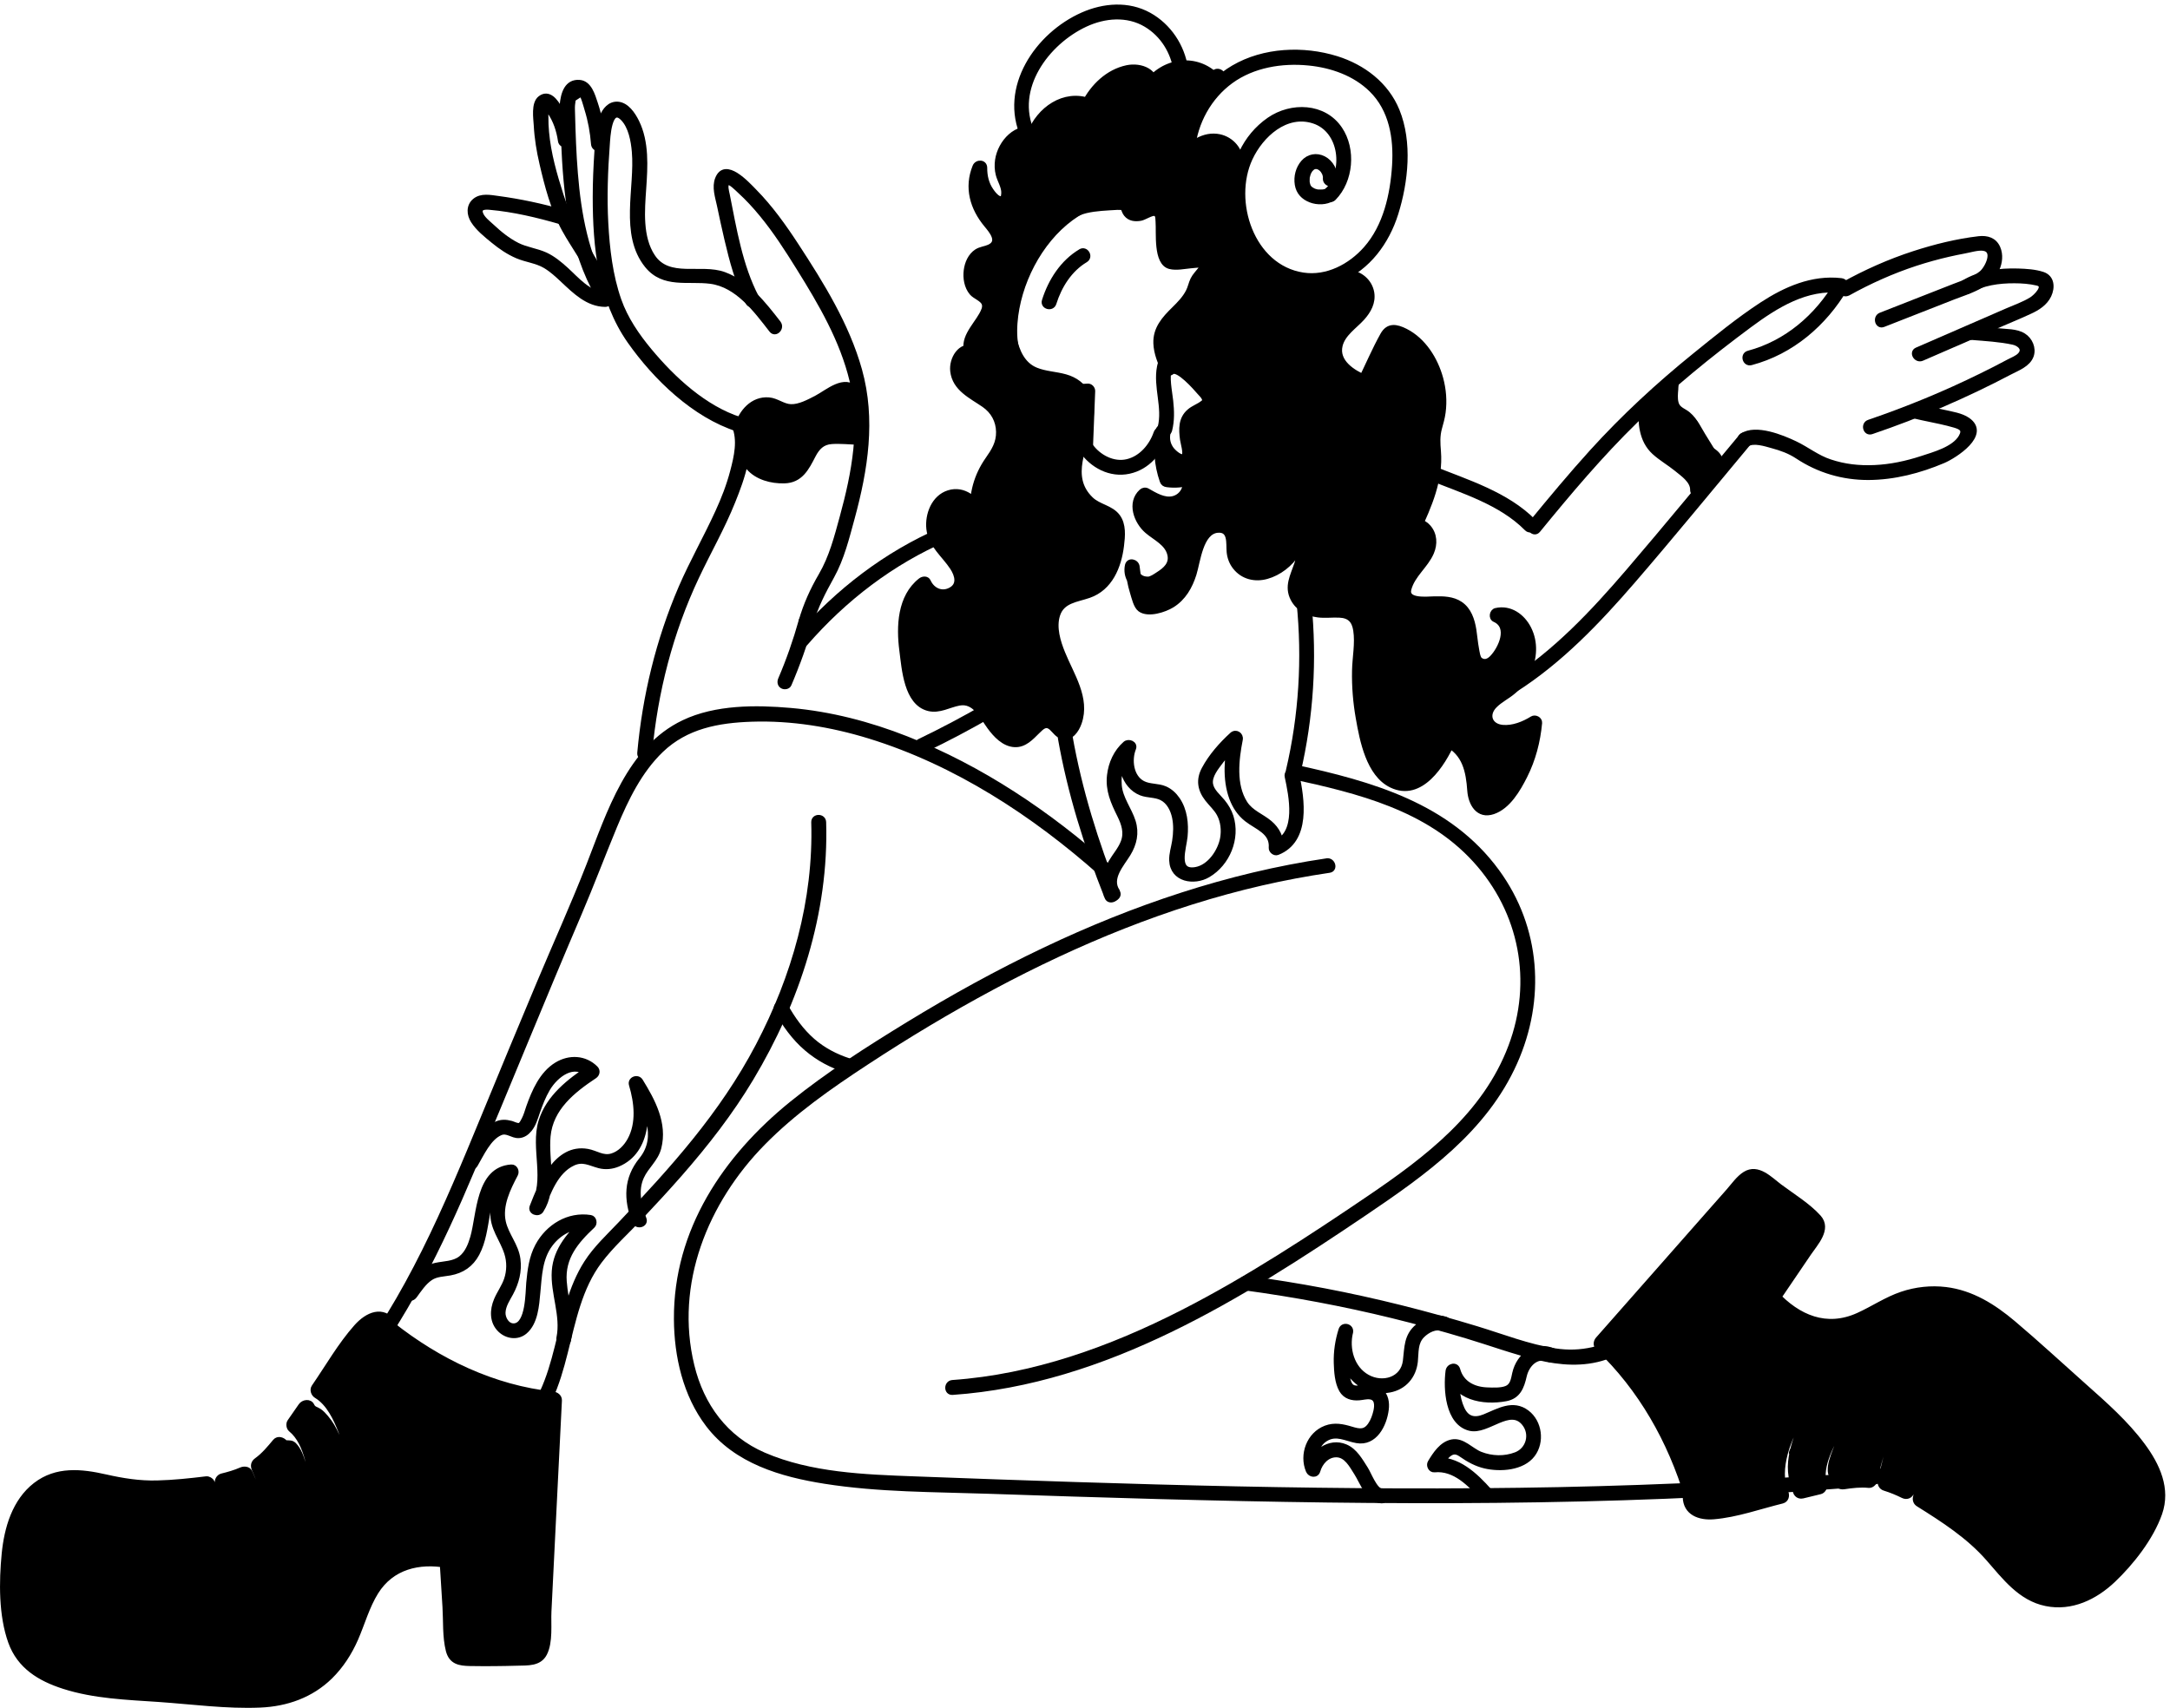 <svg width="329" height="259" viewBox="0 0 329 259" fill="none" xmlns="http://www.w3.org/2000/svg">
<path d="M165.35 67.46C165.46 64.74 165.56 62.01 165.67 59.29C165.68 58.9 165.31 58.51 164.92 58.54C162.24 58.72 159.18 58.87 156.86 57.27C154.19 55.44 153.66 51.98 153.89 48.97C154.34 43.02 157.56 36.67 162.39 33.1C166.82 29.82 172.56 29.49 177.19 32.6C182.35 36.07 185.37 44.13 181.63 49.65C179.94 52.15 176.44 52.34 175.79 55.62C175.19 58.68 176.67 61.77 175.89 64.82C175.65 65.76 177.1 66.16 177.34 65.22C177.71 63.76 177.66 62.29 177.5 60.8C177.32 59.15 176.87 57.3 177.32 55.66C177.84 53.76 179.72 53.46 181.1 52.4C182.36 51.44 183.25 50.1 183.85 48.65C186.41 42.47 183.31 34.92 177.94 31.31C172.9 27.92 166.47 28.25 161.62 31.81C156.48 35.58 153.13 42 152.43 48.29C152.04 51.76 152.59 55.75 155.44 58.11C158.07 60.28 161.68 60.27 164.91 60.06L164.16 59.31C164.05 62.03 163.95 64.76 163.84 67.48C163.8 68.45 165.31 68.45 165.35 67.48V67.46Z" fill="black" stroke="black" stroke-width="0.75" stroke-linecap="round" stroke-linejoin="round"/>
<path d="M163.83 38.13C161.09 39.76 159.28 42.6 158.34 45.59C158.05 46.52 159.5 46.91 159.79 45.99C160.61 43.37 162.18 40.86 164.58 39.43C165.41 38.93 164.65 37.63 163.82 38.13H163.83Z" fill="black" stroke="black" stroke-width="0.75" stroke-linecap="round" stroke-linejoin="round"/>
<path d="M180.81 22.64C181.2 18.57 183.32 14.7 186.64 12.29C189.96 9.88 194.33 9.15 198.42 9.56C201.88 9.9 205.4 11.12 207.92 13.6C211 16.63 211.69 20.95 211.43 25.1C211.15 29.51 210.09 34.31 207.09 37.71C204.74 40.38 201.19 42.26 197.55 41.7C189.77 40.51 186.52 30.51 189.54 24.02C191.19 20.47 194.98 16.99 199.18 18.36C203.47 19.76 204.13 25.99 201.16 28.98C200.48 29.67 201.54 30.73 202.22 30.04C204.83 27.4 205.23 22.64 203.15 19.56C200.73 15.96 195.76 15.85 192.42 18.16C184.94 23.35 185.25 35.13 192.04 40.73C195.21 43.34 199.33 43.99 203.13 42.4C207.42 40.61 210.27 36.71 211.63 32.37C213.14 27.54 213.77 21.57 211.82 16.78C210.2 12.81 206.67 10.14 202.65 8.88C197.61 7.31 191.62 7.56 187.01 10.26C182.58 12.85 179.79 17.59 179.3 22.65C179.21 23.61 180.71 23.61 180.81 22.65V22.64Z" fill="black" stroke="black" stroke-width="0.75" stroke-linecap="round" stroke-linejoin="round"/>
<path d="M201.32 28.85C201.25 28.89 201.17 28.93 201.1 28.97C200.95 29.05 201.21 28.95 201.11 28.97C201.07 28.97 201.02 29 200.98 29.01C200.9 29.03 200.82 29.06 200.74 29.07C200.69 29.08 200.65 29.09 200.6 29.1C200.42 29.14 200.77 29.09 200.58 29.1C200.39 29.11 200.2 29.12 200 29.11C199.96 29.11 199.92 29.11 199.88 29.11C199.88 29.11 199.68 29.08 199.81 29.11C199.94 29.14 199.74 29.1 199.74 29.1C199.68 29.09 199.63 29.08 199.57 29.06C199.48 29.04 199.38 29.01 199.29 28.98C199.25 28.97 199.22 28.95 199.18 28.94C199.01 28.88 199.27 29 199.18 28.94C199.01 28.84 198.83 28.76 198.67 28.64C198.83 28.75 198.63 28.6 198.59 28.56C198.53 28.5 198.48 28.44 198.43 28.38C198.56 28.54 198.39 28.31 198.37 28.26C198.37 28.26 198.28 28.09 198.34 28.2C198.39 28.3 198.3 28.08 198.29 28.06C198.26 27.97 198.24 27.87 198.22 27.78C198.21 27.73 198.2 27.67 198.19 27.62C198.19 27.66 198.22 27.77 198.19 27.62C198.18 27.39 198.19 27.17 198.2 26.94C198.2 26.82 198.16 27.11 198.2 26.91C198.2 26.87 198.22 26.82 198.23 26.78C198.25 26.67 198.28 26.57 198.31 26.47C198.33 26.42 198.34 26.37 198.36 26.32C198.37 26.28 198.43 26.15 198.36 26.29C198.4 26.19 198.45 26.1 198.5 26.01C198.55 25.92 198.61 25.84 198.66 25.75C198.76 25.6 198.59 25.8 198.67 25.74C198.71 25.71 198.74 25.66 198.77 25.63C198.84 25.56 198.91 25.5 198.98 25.43C198.96 25.45 198.85 25.51 198.96 25.45C199.01 25.42 199.05 25.39 199.1 25.36C199.1 25.36 199.27 25.27 199.16 25.32C199.05 25.37 199.22 25.3 199.23 25.3C199.27 25.29 199.31 25.28 199.35 25.27C199.4 25.26 199.57 25.25 199.38 25.26C199.46 25.26 199.56 25.27 199.64 25.26C199.48 25.22 199.74 25.25 199.64 25.26C199.7 25.28 199.76 25.29 199.81 25.3C199.81 25.3 200 25.37 199.89 25.32C199.8 25.28 200 25.38 200.02 25.39C200.11 25.44 200.2 25.5 200.28 25.56C200.16 25.47 200.28 25.56 200.3 25.58C200.35 25.63 200.41 25.68 200.46 25.74C200.49 25.77 200.52 25.81 200.55 25.84C200.66 25.96 200.51 25.76 200.59 25.9C200.66 26.01 200.73 26.13 200.79 26.24C200.81 26.28 200.85 26.35 200.79 26.24C200.82 26.3 200.84 26.37 200.86 26.43C200.88 26.49 200.9 26.56 200.91 26.63C200.91 26.66 200.95 26.86 200.93 26.7C200.95 26.84 200.95 26.98 200.94 27.12C200.93 27.51 201.3 27.89 201.69 27.87C202.11 27.85 202.43 27.54 202.44 27.12C202.48 25.9 201.8 24.62 200.7 24.05C199.6 23.48 198.38 23.72 197.59 24.63C196.8 25.54 196.49 26.8 196.68 27.98C196.87 29.16 197.63 29.92 198.68 30.33C199.73 30.74 201.05 30.71 202.02 30.12C202.37 29.91 202.5 29.45 202.29 29.09C202.08 28.73 201.61 28.61 201.26 28.82L201.32 28.85Z" fill="black"/>
<path d="M199.18 28.94C199.22 28.95 199.25 28.97 199.29 28.98C199.38 29.01 199.48 29.04 199.57 29.06C199.63 29.08 199.68 29.09 199.74 29.1C199.74 29.1 199.94 29.14 199.81 29.11C199.68 29.08 199.88 29.11 199.88 29.11C199.92 29.11 199.96 29.11 200 29.11C200.2 29.12 200.39 29.11 200.58 29.1C200.77 29.09 200.42 29.14 200.6 29.1C200.65 29.09 200.69 29.08 200.74 29.07C200.82 29.06 200.9 29.03 200.98 29.01C201.02 29 201.07 28.97 201.11 28.97C201.21 28.95 200.95 29.05 201.1 28.97C201.17 28.93 201.25 28.89 201.32 28.85L201.26 28.82C201.61 28.61 202.08 28.73 202.29 29.09C202.5 29.45 202.37 29.91 202.02 30.12C201.05 30.71 199.73 30.74 198.68 30.33C197.63 29.92 196.87 29.16 196.68 27.98C196.49 26.8 196.8 25.54 197.59 24.63C198.38 23.72 199.6 23.48 200.7 24.05C201.8 24.62 202.48 25.9 202.44 27.12C202.43 27.54 202.11 27.85 201.69 27.87C201.3 27.89 200.93 27.51 200.94 27.12C200.95 26.98 200.95 26.84 200.93 26.7C200.95 26.86 200.91 26.66 200.91 26.63C200.9 26.56 200.88 26.49 200.86 26.43C200.84 26.37 200.82 26.3 200.79 26.24M199.18 28.94C199.01 28.88 199.27 29 199.18 28.94ZM199.18 28.94C199.01 28.84 198.83 28.76 198.67 28.64C198.83 28.75 198.63 28.6 198.59 28.56C198.53 28.5 198.48 28.44 198.43 28.38C198.56 28.54 198.39 28.31 198.37 28.26C198.37 28.26 198.28 28.09 198.34 28.2C198.39 28.3 198.3 28.08 198.29 28.06C198.26 27.97 198.24 27.87 198.22 27.78C198.21 27.73 198.2 27.67 198.19 27.62M198.19 27.62C198.19 27.66 198.22 27.77 198.19 27.62ZM198.19 27.62C198.18 27.39 198.19 27.17 198.2 26.94C198.2 26.82 198.16 27.11 198.2 26.91C198.2 26.87 198.22 26.82 198.23 26.78C198.25 26.67 198.28 26.57 198.31 26.47C198.33 26.42 198.34 26.37 198.36 26.32C198.37 26.28 198.43 26.15 198.36 26.29C198.4 26.19 198.45 26.1 198.5 26.01C198.55 25.92 198.61 25.84 198.66 25.75C198.76 25.6 198.59 25.8 198.67 25.74C198.71 25.71 198.74 25.66 198.77 25.63C198.84 25.56 198.91 25.5 198.98 25.43C198.96 25.45 198.85 25.51 198.96 25.45C199.01 25.42 199.05 25.39 199.1 25.36C199.1 25.36 199.27 25.27 199.16 25.32C199.05 25.37 199.22 25.3 199.23 25.3C199.27 25.29 199.31 25.28 199.35 25.27C199.4 25.26 199.57 25.25 199.38 25.26C199.46 25.26 199.56 25.27 199.64 25.26M199.64 25.26C199.48 25.22 199.74 25.25 199.64 25.26ZM199.64 25.26C199.7 25.28 199.76 25.29 199.81 25.3C199.81 25.3 200 25.37 199.89 25.32C199.8 25.28 200 25.38 200.02 25.39C200.11 25.44 200.2 25.5 200.28 25.56C200.16 25.47 200.28 25.56 200.3 25.58C200.35 25.63 200.41 25.68 200.46 25.74C200.49 25.77 200.52 25.81 200.55 25.84C200.66 25.96 200.51 25.76 200.59 25.9C200.66 26.01 200.73 26.13 200.79 26.24M200.79 26.24C200.81 26.28 200.85 26.35 200.79 26.24Z" stroke="black" stroke-width="0.75" stroke-linecap="round" stroke-linejoin="round"/>
<path d="M179.75 10.37C179.25 7 177.21 3.93 174.22 2.27C171.08 0.53 167.36 0.82 164.15 2.24C157.3 5.26 151.77 13.3 155.18 20.79C155.58 21.67 156.88 20.91 156.48 20.03C153.48 13.43 158.71 6.42 164.56 3.7C167.46 2.35 170.9 2.04 173.74 3.73C176.29 5.25 177.88 7.87 178.31 10.77C178.45 11.72 179.9 11.32 179.76 10.37H179.75Z" fill="black" stroke="black" stroke-width="0.75" stroke-linecap="round" stroke-linejoin="round"/>
<path d="M184.05 12.17C181.39 9.23 176.64 9.71 174.42 13.14C174.82 11.7 173.11 10.76 171.85 10.88C169.07 11.15 166.44 13.14 165.04 16.04C161.92 14.77 158.13 16.81 156.84 20.44C154.16 19.49 151.21 23.11 152.07 26.3C152.32 27.21 152.8 28.03 152.92 28.98C153.04 29.93 152.59 31.11 151.79 31.12C149.84 30.38 148.43 27.94 148.55 25.49C147.51 27.81 147.88 30.91 149.41 32.8C150.5 34.15 152.25 35.8 151.37 37.35C150.82 38.32 149.63 38.24 148.72 38.68C146.91 39.56 146.65 43.1 148.3 44.35C148.78 44.71 149.36 44.9 149.72 45.43C151.37 47.85 145.9 50.99 147.45 53.51C146.25 52.93 144.98 54.68 145.19 56.21C145.4 57.74 146.52 58.85 147.65 59.6C148.78 60.35 150.04 60.91 150.95 62.02C152.21 63.57 152.52 66.12 151.69 68.03C151.22 69.1 150.46 69.94 149.85 70.9C148.6 72.88 148.01 75.44 148.23 77.92C147.54 75.9 145.4 74.81 143.71 75.62C142.02 76.43 141.09 78.99 141.75 81.02C142.69 83.91 146.2 85.52 145.85 88.59C144.84 91.2 141.11 91.21 140.1 88.6C138.4 89.81 137.49 92.22 137.3 94.58C137.11 96.94 137.54 99.3 137.97 101.62C138.33 103.58 138.88 105.82 140.43 106.59C142.44 107.59 144.7 105.4 146.82 105.93C148.43 106.34 149.47 108.15 150.51 109.67C151.55 111.19 153.13 112.67 154.7 112.08C156.4 111.43 157.64 108.53 159.28 109.36C160.15 109.8 160.7 111.23 161.63 111.04C162 110.96 162.29 110.62 162.51 110.26C164.15 107.51 162.57 103.77 161.11 100.88C159.65 97.99 158.41 93.91 160.44 91.58C161.89 89.92 164.23 90.19 166.02 89.11C168.3 87.74 169.28 84.43 169.4 81.38C169.43 80.64 169.41 79.87 169.11 79.23C168.52 77.98 167.14 77.73 166.04 77.16C164 76.09 162.64 73.38 162.82 70.72C163.06 67.03 165.85 63.26 164.25 60.1C162.59 56.83 158.21 58.24 155.52 56.18C153.96 54.99 153.17 52.74 152.86 50.55C152.07 44.81 155.47 39.06 158.98 35.03C162.49 31 164.37 31.1 170.33 30.73C171.51 30.66 170.19 33.79 174.28 31.94C177.57 30.45 175.46 35.89 177.14 39.59C177.49 40.35 183.3 38.96 183.38 39.82C183.46 40.72 181.61 42.21 181.4 43.08C179.98 48.72 173.33 48.18 177.14 55.97C178.46 54.64 182.29 58.65 183.33 60.3C184.37 61.95 180.72 62.11 180.05 64.02C179.32 66.1 181.34 70.07 179.45 70.07C177.56 70.07 175.77 67.74 176.34 65.59C175.87 68 176.08 70.58 176.92 72.84C178.06 73.03 179.23 72.93 180.33 72.56C180.9 74.28 179.51 76.19 177.98 76.48C176.45 76.77 174.96 75.95 173.56 75.16C172.49 75.94 172.67 77.97 173.49 79.11C174.31 80.25 175.53 80.82 176.55 81.68C177.57 82.54 178.46 84.02 178.09 85.45C177.82 86.49 176.98 87.14 176.19 87.67C175.29 88.27 174.28 88.85 173.26 88.66C172.24 88.47 171.31 87.17 171.7 86.02C171.87 88.06 172.4 90.05 173.23 91.83C175.6 92.54 178.28 91.24 179.58 88.76C180.33 87.32 180.62 85.62 181.09 84.01C181.56 82.4 182.29 80.78 183.56 80.03C184.83 79.28 186.7 79.89 187.04 81.54C187.19 82.26 187.03 83.03 187.1 83.77C187.24 85.32 188.42 86.54 189.69 86.86C190.96 87.18 192.3 86.76 193.47 86.09C194.64 85.42 195.74 84.46 196.34 83.09C196.94 81.72 196.92 79.88 196.04 78.75C197.61 80.49 198.15 83.43 197.33 85.8C196.96 86.87 196.34 87.86 196.32 89.01C196.3 90.72 197.67 92.04 199.07 92.43C200.47 92.82 201.91 92.54 203.34 92.61C203.92 92.64 204.51 92.73 205.01 93.07C206.64 94.18 206.46 96.99 206.26 99.23C205.84 103.91 206.34 108.7 207.72 113.11C208.41 115.34 209.48 117.64 211.33 118.49C213 119.26 214.95 118.61 216.38 117.3C217.81 115.99 218.78 114.12 219.61 112.22C221.76 113.16 223.36 115.69 223.53 118.43C223.61 119.69 223.47 121.15 224.23 122.03C225.3 123.27 227.09 122.23 228.15 120.99C230.7 118.02 232.34 113.94 232.68 109.69C231.3 110.6 229.73 111.09 228.16 111.12C226.9 111.14 225.38 110.6 225.1 109.13C224.71 107.14 226.78 105.91 228.26 104.9C230.3 103.51 231.91 100.88 231.77 98.07C231.63 95.26 229.28 92.68 227 93.37C228.28 93.79 228.89 95.7 228.56 97.24C228.23 98.78 227.22 99.97 226.15 100.91C225.88 101.15 225.6 101.38 225.27 101.44C224.43 101.62 223.71 100.65 223.41 99.69C222.68 97.39 223.09 94.43 221.57 92.76C219.22 90.17 214.52 93.23 212.59 90.18C212.94 88.83 213.53 87.57 214.31 86.5C215.2 85.27 216.39 84.18 216.66 82.58C216.93 80.98 215.29 79.11 214.29 80.22C215.96 76.66 217.69 72.81 217.38 68.74C217.32 67.91 217.17 67.07 217.24 66.24C217.31 65.41 217.61 64.63 217.82 63.83C219.25 58.44 216.31 51.97 211.75 50.49C211.46 50.4 211.13 50.32 210.86 50.48C210.61 50.62 210.46 50.92 210.32 51.21C209.2 53.5 208.07 55.79 206.95 58.09C204.74 57.21 202.06 55.48 202.39 52.72C202.81 49.23 207.9 47.91 207.25 44.47C206.95 42.9 205.46 42.05 204.11 42.08C202.76 42.11 201.5 42.76 200.19 43.12C196.67 44.09 192.78 42.79 190.18 39.78C187.58 36.77 186.37 32.15 187.06 27.9C187.27 26.57 187.66 25.2 187.32 23.91C186.82 22.02 184.87 21.15 183.24 21.51C181.61 21.87 180.24 23.14 178.93 24.36C178.83 19.3 181.08 14.26 184.65 11.56" fill="black"/>
<path d="M184.05 12.17C181.39 9.23 176.64 9.71 174.42 13.14C174.82 11.7 173.11 10.76 171.85 10.88C169.07 11.15 166.44 13.14 165.04 16.04C161.92 14.77 158.13 16.81 156.84 20.44C154.16 19.49 151.21 23.11 152.07 26.3C152.32 27.21 152.8 28.03 152.92 28.98C153.04 29.93 152.59 31.11 151.79 31.12C149.84 30.38 148.43 27.94 148.55 25.49C147.51 27.81 147.88 30.91 149.41 32.8C150.5 34.15 152.25 35.8 151.37 37.35C150.82 38.32 149.63 38.24 148.72 38.68C146.91 39.56 146.65 43.1 148.3 44.35C148.78 44.71 149.36 44.9 149.72 45.43C151.37 47.85 145.9 50.99 147.45 53.51C146.25 52.93 144.98 54.68 145.19 56.21C145.4 57.74 146.52 58.85 147.65 59.6C148.78 60.35 150.04 60.91 150.95 62.02C152.21 63.57 152.52 66.12 151.69 68.03C151.22 69.1 150.46 69.94 149.85 70.9C148.6 72.88 148.01 75.44 148.23 77.92C147.54 75.9 145.4 74.81 143.71 75.62C142.02 76.43 141.09 78.99 141.75 81.02C142.69 83.91 146.2 85.52 145.85 88.59C144.84 91.2 141.11 91.21 140.1 88.6C138.4 89.81 137.49 92.22 137.3 94.58C137.11 96.94 137.54 99.3 137.97 101.62C138.33 103.58 138.88 105.82 140.43 106.59C142.44 107.59 144.7 105.4 146.82 105.93C148.43 106.34 149.47 108.15 150.51 109.67C151.55 111.19 153.13 112.67 154.7 112.08C156.4 111.43 157.64 108.53 159.28 109.36C160.15 109.8 160.7 111.23 161.63 111.04C162 110.96 162.29 110.62 162.51 110.26C164.15 107.51 162.57 103.77 161.11 100.88C159.65 97.99 158.41 93.91 160.44 91.58C161.89 89.92 164.23 90.19 166.02 89.11C168.3 87.74 169.28 84.43 169.4 81.38C169.43 80.64 169.41 79.87 169.11 79.23C168.52 77.98 167.14 77.73 166.04 77.16C164 76.09 162.64 73.38 162.82 70.72C163.06 67.03 165.85 63.26 164.25 60.1C162.59 56.83 158.21 58.24 155.52 56.18C153.96 54.99 153.17 52.74 152.86 50.55C152.07 44.81 155.47 39.06 158.98 35.03C162.49 31 164.37 31.1 170.33 30.73C171.51 30.66 170.19 33.79 174.28 31.94C177.57 30.45 175.46 35.89 177.14 39.59C177.49 40.35 183.3 38.96 183.38 39.82C183.46 40.72 181.61 42.21 181.4 43.08C179.98 48.72 173.33 48.18 177.14 55.97C178.46 54.64 182.29 58.65 183.33 60.3C184.37 61.95 180.72 62.11 180.05 64.02C179.32 66.1 181.34 70.07 179.45 70.07C177.56 70.07 175.77 67.74 176.34 65.59C175.87 68 176.08 70.58 176.92 72.84C178.06 73.03 179.23 72.93 180.33 72.56C180.9 74.28 179.51 76.19 177.98 76.48C176.45 76.77 174.96 75.95 173.56 75.16C172.49 75.94 172.67 77.97 173.49 79.11C174.31 80.25 175.53 80.82 176.55 81.68C177.57 82.54 178.46 84.02 178.09 85.45C177.82 86.49 176.98 87.14 176.19 87.67C175.29 88.27 174.28 88.85 173.26 88.66C172.24 88.47 171.31 87.17 171.7 86.02C171.87 88.06 172.4 90.05 173.23 91.83C175.6 92.54 178.28 91.24 179.58 88.76C180.33 87.32 180.62 85.62 181.09 84.01C181.56 82.4 182.29 80.78 183.56 80.03C184.83 79.28 186.7 79.89 187.04 81.54C187.19 82.26 187.03 83.03 187.1 83.77C187.24 85.32 188.42 86.54 189.69 86.86C190.96 87.18 192.3 86.76 193.47 86.09C194.64 85.42 195.74 84.46 196.34 83.09C196.94 81.72 196.92 79.88 196.04 78.75C197.61 80.49 198.15 83.43 197.33 85.8C196.96 86.87 196.34 87.86 196.32 89.01C196.3 90.72 197.67 92.04 199.07 92.43C200.47 92.82 201.91 92.54 203.34 92.61C203.92 92.64 204.51 92.73 205.01 93.07C206.64 94.18 206.46 96.99 206.26 99.23C205.84 103.91 206.34 108.7 207.72 113.11C208.41 115.34 209.48 117.64 211.33 118.49C213 119.26 214.95 118.61 216.38 117.3C217.81 115.99 218.78 114.12 219.61 112.22C221.76 113.16 223.36 115.69 223.53 118.43C223.61 119.69 223.47 121.15 224.23 122.03C225.3 123.27 227.09 122.23 228.15 120.99C230.7 118.02 232.34 113.94 232.68 109.69C231.3 110.6 229.73 111.09 228.16 111.12C226.9 111.14 225.38 110.6 225.1 109.13C224.71 107.14 226.78 105.91 228.26 104.9C230.3 103.51 231.91 100.88 231.77 98.07C231.63 95.26 229.28 92.68 227 93.37C228.28 93.79 228.89 95.7 228.56 97.24C228.23 98.78 227.22 99.97 226.15 100.91C225.88 101.15 225.6 101.38 225.27 101.44C224.43 101.62 223.71 100.65 223.41 99.69C222.68 97.39 223.09 94.43 221.57 92.76C219.22 90.17 214.52 93.23 212.59 90.18C212.94 88.83 213.53 87.57 214.31 86.5C215.2 85.27 216.39 84.18 216.66 82.58C216.93 80.98 215.29 79.11 214.29 80.22C215.96 76.66 217.69 72.81 217.38 68.74C217.32 67.91 217.17 67.07 217.24 66.24C217.31 65.41 217.61 64.63 217.82 63.83C219.25 58.44 216.31 51.97 211.75 50.49C211.46 50.4 211.13 50.32 210.86 50.48C210.61 50.62 210.46 50.92 210.32 51.21C209.2 53.5 208.07 55.79 206.95 58.09C204.74 57.21 202.06 55.48 202.39 52.72C202.81 49.23 207.9 47.91 207.25 44.47C206.95 42.9 205.46 42.05 204.11 42.08C202.76 42.11 201.5 42.76 200.19 43.12C196.67 44.09 192.78 42.79 190.18 39.78C187.58 36.77 186.37 32.15 187.06 27.9C187.27 26.57 187.66 25.2 187.32 23.91C186.82 22.02 184.87 21.15 183.24 21.51C181.61 21.87 180.24 23.14 178.93 24.36C178.83 19.3 181.08 14.26 184.65 11.56" stroke="black" stroke-width="0.75" stroke-linecap="round" stroke-linejoin="round"/>
<path d="M184.58 11.63C181.39 8.33 176.31 9.08 173.77 12.75L175.15 13.33C175.57 10.8 172.96 9.82 170.86 10.26C167.97 10.87 165.7 13.08 164.39 15.64L165.24 15.29C161.3 13.86 157.52 16.59 156.11 20.21L157.04 19.68C154.12 18.85 151.65 21.55 151.24 24.26C151.13 25 151.16 25.74 151.34 26.46C151.57 27.37 152.23 28.33 152.18 29.3C152.15 29.95 152.01 30.29 151.46 30.07C151 29.89 150.54 29.29 150.27 28.89C149.56 27.87 149.29 26.67 149.3 25.45C149.3 24.54 148.12 24.51 147.82 25.25C146.52 28.45 147.43 31.55 149.55 34.1C150.32 35.03 151.71 36.65 149.97 37.45C149.35 37.73 148.66 37.76 148.07 38.14C147.12 38.76 146.63 39.9 146.49 40.99C146.34 42.16 146.55 43.47 147.32 44.4C147.81 44.99 148.95 45.32 149.21 46.05C149.41 46.61 149.07 47.23 148.81 47.71C147.77 49.58 145.58 51.55 146.79 53.85L147.64 52.74C145.57 52.1 144.23 54.47 144.44 56.27C144.74 58.95 147.24 60.05 149.19 61.4C150.57 62.36 151.36 63.79 151.39 65.48C151.42 67.17 150.66 68.36 149.74 69.67C148.03 72.11 147.26 74.9 147.47 77.87L148.95 77.67C148.15 75.66 146.13 74 143.85 74.7C141.57 75.4 140.59 78.04 140.82 80.18C141.09 82.66 143.12 84.12 144.4 86.08C145.16 87.25 145.55 88.75 144.03 89.49C142.69 90.15 141.33 89.45 140.75 88.16C140.53 87.67 139.91 87.74 139.57 88.01C136.41 90.49 136.25 95 136.73 98.65C137.09 101.41 137.4 106.63 140.8 107.45C142.41 107.84 143.87 106.91 145.41 106.62C147.77 106.17 148.86 108.62 150.02 110.21C150.92 111.44 152.21 112.85 153.86 112.92C155.34 112.98 156.34 111.86 157.3 110.91C157.99 110.24 158.56 109.61 159.43 110.39C159.94 110.86 160.31 111.48 161.01 111.68C162.36 112.07 163.25 110.7 163.63 109.6C164.93 105.88 162.45 102.33 161.12 99.03C160.41 97.29 159.76 95.14 160.34 93.28C161.03 91.06 163.23 90.95 165.1 90.3C168.33 89.18 169.65 85.91 170.04 82.75C170.22 81.29 170.39 79.55 169.45 78.3C168.44 76.96 166.6 76.84 165.42 75.71C161.81 72.26 164.64 67.74 165.35 63.79C165.91 60.68 164.64 57.99 161.52 57.12C160.06 56.71 158.49 56.68 157.07 56.1C155.05 55.29 154.17 53.22 153.76 51.21C152.83 46.65 154.71 42.15 157.24 38.43C159.06 35.76 161.35 32.73 164.66 31.95C166.2 31.59 167.81 31.55 169.39 31.45C169.73 31.43 170.44 31.57 170.16 31.27C170.23 31.35 170.24 31.48 170.28 31.57C170.43 31.88 170.5 32.2 170.73 32.48C171.28 33.18 172.14 33.26 172.97 33.1C173.48 33 174.6 32.27 175.06 32.37C175.58 32.49 175.53 33.03 175.57 33.57C175.71 35.25 175.18 39.86 177.36 40.42C178.34 40.67 179.54 40.4 180.53 40.31C181.09 40.26 181.65 40.19 182.2 40.19C182.39 40.19 182.63 40.16 182.82 40.21C182.47 40.11 182.35 40.37 181.99 40.84C181.61 41.34 181.13 41.81 180.85 42.38C180.57 42.95 180.46 43.62 180.15 44.21C179.62 45.25 178.81 46.07 177.99 46.88C176.5 48.34 175.15 49.84 175.24 52.07C175.3 53.55 175.87 54.94 176.5 56.27C176.73 56.75 177.34 56.7 177.68 56.42C178.56 55.7 181.33 58.88 181.81 59.44C182.05 59.72 182.44 60.07 182.57 60.41C182.74 60.86 182.71 60.81 182.32 61.12C181.7 61.61 180.91 61.85 180.3 62.39C179.01 63.51 179.07 65.08 179.28 66.65C179.34 67.12 179.85 68.76 179.5 69.14C179.09 69.58 177.99 68.57 177.72 68.24C177.12 67.52 176.9 66.62 177.08 65.7L175.63 65.3C175.18 67.9 175.34 70.46 176.21 72.95C176.33 73.3 176.58 73.46 176.94 73.5C178.19 73.66 179.35 73.55 180.55 73.19L179.62 72.66C179.94 73.95 179.18 75.25 177.9 75.59C176.53 75.95 175.11 75.06 173.96 74.41C173.66 74.24 173.3 74.3 173.05 74.53C171.19 76.23 172.27 79.11 173.91 80.52C175.15 81.59 177 82.37 177.37 84.14C177.67 85.55 176.65 86.41 175.59 87.08C175.19 87.34 174.54 87.8 174.08 87.81C173.07 87.84 172.19 87.26 172.43 86.14L170.95 85.94C171.09 87.3 171.31 88.63 171.72 89.93C171.94 90.63 172.22 91.94 172.85 92.4C174.09 93.3 176.58 92.47 177.71 91.77C179.45 90.69 180.43 88.96 181.03 87.05C181.63 85.14 182.04 80.63 184.61 80.41C186.62 80.24 186.23 82.4 186.35 83.69C186.43 84.54 186.73 85.33 187.26 86C188.43 87.49 190.28 87.92 192.06 87.42C195.75 86.4 199.19 82 196.69 78.29L195.51 79.2C196.95 80.93 197.31 83.4 196.6 85.52C195.99 87.34 195.05 88.92 196.03 90.81C196.79 92.27 198.26 93.06 199.85 93.25C200.92 93.38 201.99 93.23 203.06 93.28C204.62 93.35 205.31 94.1 205.54 95.56C205.85 97.57 205.4 99.67 205.36 101.69C205.31 104.1 205.51 106.52 205.93 108.9C206.52 112.25 207.49 117.4 210.94 119.07C215.42 121.24 218.76 115.87 220.25 112.53L219.22 112.8C222.09 114.2 222.63 116.98 222.83 119.87C222.97 121.85 224.1 123.86 226.38 123.09C228.66 122.32 230.17 119.7 231.18 117.7C232.46 115.17 233.17 112.43 233.43 109.62C233.48 109.05 232.75 108.69 232.3 108.97C230.99 109.78 229.38 110.43 227.81 110.29C225.85 110.11 225.27 108.34 226.64 106.98C227.47 106.14 228.57 105.63 229.46 104.86C230.35 104.09 231.16 103.04 231.69 101.93C232.69 99.85 232.85 97.4 231.79 95.31C230.83 93.42 228.95 92.08 226.79 92.57C226.2 92.7 226.01 93.68 226.61 93.95C229.07 95.04 227.52 98.37 226.23 99.71C225.75 100.21 225.09 100.57 224.4 100.04C224.05 99.77 223.94 98.78 223.86 98.37C223.68 97.42 223.61 96.46 223.46 95.5C223.22 94.01 222.72 92.45 221.4 91.57C220.24 90.79 218.81 90.77 217.46 90.8C216.29 90.83 213.11 91.2 213.61 89.32C214.19 87.16 216.17 85.8 217.03 83.8C217.59 82.5 217.54 81.02 216.57 79.92C215.76 78.99 214.68 78.82 213.74 79.63L214.92 80.54C216.7 76.73 218.45 72.74 218.09 68.43C217.99 67.19 217.92 66.13 218.25 64.92C218.47 64.13 218.69 63.36 218.8 62.54C219.03 60.82 218.89 59.05 218.43 57.37C217.64 54.48 215.84 51.59 213.1 50.2C211.72 49.5 210.48 49.27 209.64 50.77C208.4 52.99 207.39 55.37 206.27 57.65L207.12 57.3C205.15 56.49 202.57 54.88 203.19 52.37C203.63 50.61 205.38 49.51 206.54 48.23C207.51 47.15 208.23 45.86 207.98 44.37C207.68 42.64 206.19 41.42 204.47 41.28C202.04 41.08 199.87 42.73 197.39 42.61C194.91 42.49 192.39 41.14 190.7 39.19C189.01 37.24 188.03 34.61 187.72 32.04C187.56 30.71 187.57 29.37 187.77 28.04C187.96 26.81 188.29 25.59 188.15 24.34C187.93 22.4 186.44 20.89 184.49 20.66C182.03 20.37 180.04 22.22 178.38 23.77L179.66 24.3C179.63 19.64 181.43 14.97 185.16 12.04C185.92 11.44 184.85 10.38 184.1 10.98C180.08 14.14 178.13 19.29 178.16 24.31C178.16 24.98 178.97 25.28 179.44 24.84C181.03 23.35 183.95 20.7 186.02 23.02C187.03 24.15 186.63 25.8 186.4 27.15C186.21 28.25 186.08 29.35 186.1 30.48C186.16 34.75 187.88 39.2 191.33 41.86C192.87 43.05 194.7 43.83 196.63 44.06C198.89 44.33 200.67 43.56 202.8 43C204.06 42.67 205.6 42.69 206.3 44.01C206.84 45.04 206.35 46.12 205.68 46.93C204.69 48.13 203.38 49.03 202.5 50.33C199.94 54.12 203.32 57.35 206.72 58.75C207 58.87 207.44 58.68 207.57 58.4C208.43 56.64 209.3 54.87 210.16 53.11C210.56 52.29 210.81 51.12 211.86 51.27C212.47 51.36 213.25 52.01 213.71 52.39C215.92 54.23 217.16 57.2 217.37 60.02C217.49 61.59 217.2 63.01 216.79 64.51C216.38 66.01 216.53 67.37 216.61 68.93C216.81 72.77 215.2 76.36 213.61 79.76C213.25 80.54 214.13 81.24 214.79 80.67C215.4 80.14 215.9 81.8 215.9 82.12C215.9 82.88 215.46 83.61 215.04 84.21C214.41 85.12 213.65 85.91 213.08 86.86C212.21 88.33 211.16 90.12 212.74 91.4C215.61 93.72 220.71 90.29 221.84 95.02C222.29 96.89 222.07 99.06 223.09 100.76C223.98 102.25 225.38 102.42 226.65 101.33C228.88 99.42 231.15 94.3 227.35 92.61L227.17 93.99C228.8 93.62 230.11 95.05 230.66 96.45C231.27 98.04 231.01 99.84 230.27 101.34C229.6 102.68 228.61 103.62 227.4 104.47C226.51 105.09 225.57 105.7 224.94 106.6C223.8 108.22 224.22 110.41 226.02 111.32C228.22 112.44 231.09 111.45 233.04 110.25L231.91 109.6C231.67 112.14 231.02 114.64 229.86 116.92C229.26 118.12 226.02 123.66 224.53 120.97C224.07 120.13 224.32 118.82 224.21 117.88C224.11 117 223.88 116.15 223.53 115.34C222.81 113.67 221.6 112.28 219.95 111.48C219.62 111.32 219.1 111.36 218.92 111.75C217.87 114.1 216.46 117.16 213.71 117.86C210.62 118.64 209.15 115.16 208.41 112.81C207.53 110.03 207.03 107.12 206.88 104.2C206.75 101.6 207.19 99.03 207.1 96.44C207.04 94.85 206.67 93.05 205.16 92.22C202.96 91 200.07 92.68 198.06 90.96C195.81 89.03 198.3 86.1 198.42 83.74C198.52 81.68 197.86 79.7 196.54 78.13C195.99 77.48 194.88 78.33 195.36 79.04C198.32 83.44 189.72 89.07 187.97 84.29C187.41 82.76 188.23 81.14 186.97 79.83C186.16 78.99 184.9 78.68 183.79 79.02C180.57 80.01 180.31 84.5 179.39 87.11C178.72 89 177.36 90.73 175.28 91.11C174.94 91.17 174.04 91.32 173.77 91.11C173.47 90.87 173.33 90.11 173.22 89.78C172.8 88.53 172.55 87.24 172.41 85.93C172.33 85.15 171.13 84.84 170.93 85.73C170.58 87.32 171.49 89.08 173.21 89.32C175.04 89.58 177.4 88.04 178.34 86.54C179.42 84.81 178.7 82.73 177.37 81.36C176.54 80.51 175.41 80 174.58 79.16C173.75 78.32 172.96 76.6 174.05 75.6L173.14 75.72C174.92 76.72 177.18 77.88 179.17 76.7C180.72 75.78 181.44 73.99 181.01 72.27C180.91 71.88 180.47 71.63 180.08 71.74C179 72.06 177.98 72.14 176.87 72L177.6 72.55C176.83 70.32 176.62 68.03 177.02 65.7C177.18 64.76 175.75 64.34 175.57 65.3C175.24 66.99 175.75 68.7 177.1 69.83C177.9 70.5 179.37 71.16 180.34 70.45C181.31 69.74 180.98 68.36 180.84 67.38C180.59 65.63 180.18 64.12 181.89 63.06C182.71 62.55 183.97 62.12 184.19 61.04C184.41 59.96 183.32 58.95 182.7 58.25C181.46 56.84 178.61 53.68 176.56 55.35L177.74 55.5C177.11 54.17 176.44 52.58 176.75 51.07C176.97 50 177.71 49.21 178.45 48.46C179.19 47.71 179.95 47.02 180.58 46.19C181.38 45.15 181.62 44 182.21 42.89C182.73 41.92 184.2 40.98 184.07 39.73C183.98 38.88 183.19 38.72 182.47 38.69C181.45 38.65 180.42 38.83 179.4 38.91C178.95 38.95 178.29 39.11 177.85 38.98C177.59 38.91 177.58 38.87 177.66 38.95C177.4 38.69 177.33 37.82 177.26 37.47C176.97 35.85 177.76 31.75 175.76 30.96C174.6 30.5 173.6 31.55 172.49 31.65C171.52 31.74 171.79 31.03 171.32 30.42C170.65 29.55 169.38 29.93 168.43 29.99C167.06 30.08 165.68 30.16 164.34 30.45C161.54 31.07 159.55 32.97 157.78 35.12C155.25 38.19 153.06 41.77 152.26 45.72C151.58 49.07 151.87 53.4 154.31 56.04C156.44 58.34 159.59 57.6 162.13 58.95C166.07 61.04 162.49 66.87 162.08 69.97C161.65 73.28 163.18 76.65 166.29 78.04C167.17 78.43 168.13 78.73 168.48 79.75C168.79 80.67 168.59 81.92 168.45 82.86C168.19 84.61 167.63 86.55 166.32 87.81C165.04 89.04 163.24 89.07 161.69 89.72C160.22 90.34 159.16 91.49 158.76 93.05C157.85 96.55 159.89 99.86 161.22 102.92C161.74 104.12 162.21 105.41 162.35 106.72C162.43 107.46 162.45 110.46 161.03 109.96C160.46 109.76 160.07 108.83 159.42 108.57C158.93 108.37 158.42 108.36 157.92 108.53C156.38 109.05 155.36 111.7 153.57 111.36C151.4 110.95 150.39 107.75 148.93 106.33C147.67 105.11 146.21 104.83 144.54 105.26C143.58 105.51 142.54 106.11 141.52 106.04C140.1 105.95 139.51 104.68 139.13 103.49C138.35 101.06 137.94 98.24 137.95 95.7C137.96 93.16 138.56 90.65 140.57 89.07L139.39 88.92C141.18 92.86 147.75 91.19 146.35 86.74C145.64 84.49 143.39 83.18 142.53 81.02C141.98 79.65 142.23 77.78 143.33 76.72C144.8 75.31 146.8 76.42 147.45 78.07C147.74 78.79 148.99 78.79 148.93 77.87C148.74 75.13 149.43 72.67 151 70.43C152.27 68.61 153.1 66.89 152.78 64.62C152.51 62.69 151.5 61.19 149.91 60.09C149 59.46 147.96 59 147.14 58.24C146.6 57.74 146.13 57.13 145.95 56.4C145.78 55.72 145.99 53.8 147.2 54.17C147.85 54.37 148.34 53.62 148.05 53.06C147.11 51.28 150.3 48.76 150.66 46.99C150.86 46.02 150.56 45.09 149.81 44.43C149.17 43.87 148.42 43.65 148.08 42.79C147.81 42.09 147.83 41.2 148.08 40.5C148.63 38.9 150.2 39.25 151.33 38.37C152.37 37.56 152.49 36.24 152 35.09C151.39 33.65 150.03 32.7 149.34 31.31C148.45 29.53 148.49 27.43 149.23 25.62L147.75 25.42C147.73 27.38 148.4 29.37 149.87 30.73C150.91 31.69 152.32 32.33 153.22 30.85C154.36 28.98 152.82 27.28 152.64 25.43C152.43 23.34 154.22 20.43 156.59 21.1C157.01 21.22 157.37 20.95 157.52 20.57C158.65 17.66 161.67 15.56 164.79 16.7C165.08 16.81 165.5 16.63 165.64 16.35C166.45 14.76 167.57 13.38 169.12 12.47C169.9 12.02 174.03 10.53 173.64 12.87C173.5 13.71 174.51 14.18 175.02 13.45C177.02 10.56 180.99 10.07 183.47 12.64C184.14 13.34 185.21 12.27 184.53 11.58L184.58 11.63Z" fill="black" stroke="black" stroke-width="0.75" stroke-linecap="round" stroke-linejoin="round"/>
<path d="M122.11 97.56C128 90.78 135.22 85.23 143.49 81.67C144.38 81.29 143.61 79.99 142.73 80.37C134.36 83.98 127.01 89.63 121.05 96.5C120.42 97.23 121.48 98.3 122.11 97.56Z" fill="black" stroke="black" stroke-width="0.75" stroke-linecap="round" stroke-linejoin="round"/>
<path d="M122.92 94.51C123.68 91.91 124.82 89.74 126.12 87.39C127.64 84.64 128.39 81.55 129.21 78.55C131.22 71.16 132.42 63.61 130.32 56.1C128.41 49.28 124.57 43.1 120.73 37.22C118.83 34.31 116.79 31.45 114.34 28.97C113.28 27.89 109.94 24.2 108.79 27.11C108.29 28.37 108.79 29.84 109.06 31.09C109.43 32.82 109.79 34.55 110.2 36.27C110.97 39.53 111.83 42.86 113.39 45.84C113.84 46.7 115.14 45.94 114.69 45.08C112.22 40.36 111.3 34.71 110.27 29.54C110.17 29.05 109.85 28.02 110.32 27.7C110.68 27.46 111.89 28.72 112.2 29C113.37 30.07 114.45 31.24 115.46 32.47C117.57 35.02 119.36 37.82 121.11 40.63C124.45 45.99 127.71 51.55 129.19 57.76C130.84 64.71 129.53 71.67 127.68 78.43C126.85 81.47 126.07 84.51 124.47 87.25C123.18 89.46 122.19 91.65 121.47 94.12C121.2 95.05 122.65 95.45 122.92 94.52V94.51Z" fill="black" stroke="black" stroke-width="0.75" stroke-linecap="round" stroke-linejoin="round"/>
<path d="M118.04 49C115.8 46.12 113.32 42.91 109.77 41.61C106.26 40.33 101.38 42.54 98.96 38.9C97.02 35.97 97.37 31.9 97.6 28.58C97.83 25.26 98.06 21.55 96.53 18.46C95.98 17.35 95.01 15.87 93.63 15.79C92.44 15.73 91.69 16.7 91.27 17.69C90.58 19.35 90.61 21.3 90.49 23.06C90.34 25.33 90.24 27.6 90.24 29.87C90.24 37.44 91.03 45.4 95.48 51.74C99.38 57.28 105.25 62.97 111.85 65.08C112.77 65.38 113.17 63.92 112.25 63.63C106.82 61.9 102.06 57.49 98.49 53.2C96.58 50.91 94.82 48.33 93.83 45.5C92.53 41.79 92.06 37.73 91.85 33.83C91.64 29.93 91.78 25.89 92.08 21.93C92.15 20.95 92.36 15.82 94.45 17.97C95.65 19.21 96.03 21.36 96.17 23.01C96.65 28.49 94.28 35.52 98.1 40.26C100.62 43.38 104.28 42.21 107.73 42.66C111.82 43.2 114.62 47.04 116.97 50.06C117.56 50.82 118.62 49.75 118.03 49H118.04Z" fill="black" stroke="black" stroke-width="0.75" stroke-linecap="round" stroke-linejoin="round"/>
<path d="M91.46 21.83C91.3 19.72 90.93 17.64 90.25 15.63C89.86 14.47 89.35 12.6 87.86 12.49C84.13 12.2 85.35 19.38 85.44 21.36C85.78 29.43 86.59 37.84 90.73 44.96C91.22 45.8 92.52 45.04 92.03 44.2C88.87 38.77 87.74 32.49 87.24 26.3C86.99 23.28 86.89 20.25 86.81 17.22C86.8 16.78 86.77 16.32 86.81 15.88L86.92 15.03L88.08 14.27C88.39 14.3 88.86 16.16 88.98 16.54C89.52 18.27 89.84 20.04 89.98 21.84C90.05 22.8 91.56 22.81 91.49 21.84L91.46 21.83Z" fill="black" stroke="black" stroke-width="0.75" stroke-linecap="round" stroke-linejoin="round"/>
<path d="M86.42 20.97C86.22 19.61 84.34 13.04 81.91 14.89C80.87 15.68 81.24 17.94 81.3 19.02C81.4 20.96 81.72 22.89 82.16 24.78C82.94 28.15 83.87 31.73 85.54 34.78C87.01 37.47 89.02 39.98 90.04 42.89C90.36 43.8 91.81 43.41 91.49 42.49C90.75 40.38 89.5 38.49 88.34 36.59C86.94 34.3 85.88 32.12 85.06 29.57C84.07 26.47 83.16 23.3 82.87 20.04C82.8 19.27 82.76 18.51 82.77 17.74C82.78 16.97 82.58 15.87 83.32 16.93C84.24 18.26 84.74 19.79 84.97 21.37C85.11 22.32 86.56 21.92 86.42 20.97Z" fill="black" stroke="black" stroke-width="0.75" stroke-linecap="round" stroke-linejoin="round"/>
<path d="M85.41 32.18C82.15 31.24 78.83 30.53 75.46 30.08C74.33 29.93 72.96 29.64 71.99 30.44C71.02 31.24 71.13 32.53 71.74 33.49C72.48 34.66 73.7 35.63 74.76 36.5C75.88 37.42 77.09 38.25 78.43 38.82C79.8 39.4 81.33 39.54 82.62 40.29C83.64 40.89 84.51 41.7 85.37 42.51C87.18 44.2 89.11 46.13 91.75 46.16C92.72 46.17 92.72 44.67 91.75 44.65C89.27 44.62 87.45 42.34 85.76 40.82C84.84 39.99 83.86 39.18 82.73 38.65C81.34 38.01 79.8 37.86 78.43 37.17C76.99 36.44 75.72 35.41 74.55 34.31C73.99 33.79 73.17 33.18 72.89 32.44C72.5 31.4 73.53 31.37 74.26 31.44C77.89 31.76 81.52 32.63 85.01 33.64C85.94 33.91 86.34 32.46 85.41 32.19V32.18Z" fill="black" stroke="black" stroke-width="0.75" stroke-linecap="round" stroke-linejoin="round"/>
<path d="M111.33 64.57C112.24 66.76 111.66 69.25 111.08 71.46C110.5 73.67 109.73 75.63 108.82 77.62C107.05 81.5 104.93 85.21 103.24 89.12C99.82 97.08 97.77 105.55 96.99 114.17C96.9 115.13 98.41 115.13 98.5 114.17C99.33 104.95 101.67 95.83 105.63 87.46C107.43 83.64 109.54 79.97 111.11 76.05C112.49 72.62 114.28 67.8 112.77 64.16C112.4 63.28 110.95 63.66 111.32 64.56L111.33 64.57Z" fill="black" stroke="black" stroke-width="0.75" stroke-linecap="round" stroke-linejoin="round"/>
<path d="M121.47 94.11C120.62 97.14 119.58 100.12 118.34 103.01C118.18 103.38 118.23 103.82 118.61 104.04C118.93 104.23 119.48 104.15 119.64 103.77C120.93 100.76 122.03 97.67 122.92 94.51C123.18 93.58 121.73 93.18 121.47 94.11Z" fill="black" stroke="black" stroke-width="0.75" stroke-linecap="round" stroke-linejoin="round"/>
<path d="M218.05 71.39L217.3 71.03L216.72 72.41C221.78 74.46 227.53 76.16 231.47 80.14C232.15 80.83 233.22 79.76 232.53 79.08C228.39 74.91 222.43 73.12 217.11 70.97C216.32 70.65 215.76 71.98 216.53 72.35L217.28 72.71C218.15 73.13 218.91 71.83 218.04 71.41L218.05 71.39Z" fill="black" stroke="black" stroke-width="0.75" stroke-linecap="round" stroke-linejoin="round"/>
<path d="M229.68 104.61C236.56 100.22 242.23 94.28 247.54 88.14C253.47 81.27 259.22 74.23 265.04 67.26C265.66 66.52 264.6 65.45 263.98 66.2C258.27 73.03 252.63 79.92 246.83 86.68C241.51 92.87 235.85 98.91 228.93 103.32C228.12 103.84 228.87 105.14 229.69 104.62L229.68 104.61Z" fill="black" stroke="black" stroke-width="0.75" stroke-linecap="round" stroke-linejoin="round"/>
<path d="M233.19 80.4C237.89 74.65 242.68 68.96 248 63.77C253.32 58.58 259.22 53.79 265.23 49.33C269.28 46.33 273.9 43.43 279.15 44.05L278.5 42.92C275.49 48.01 270.86 52.01 265.09 53.55C264.15 53.8 264.55 55.25 265.49 55C271.64 53.37 276.6 49.1 279.8 43.68C280.12 43.14 279.69 42.61 279.15 42.55C274.76 42.04 270.68 43.85 267.09 46.2C263.55 48.52 260.23 51.24 256.94 53.9C251.39 58.39 246.17 63.21 241.37 68.5C238.18 72.02 235.14 75.67 232.13 79.34C231.52 80.08 232.58 81.16 233.19 80.4Z" fill="black" stroke="black" stroke-width="0.75" stroke-linecap="round" stroke-linejoin="round"/>
<path d="M280.17 44.48C283.44 42.66 286.85 41.13 290.41 39.96C292.07 39.42 293.75 38.95 295.46 38.56C296.24 38.38 297.03 38.22 297.82 38.07C298.66 37.92 299.81 37.55 300.67 37.65C302.69 37.9 301.3 40.69 300.42 41.42C299.25 42.4 297.67 42.85 296.28 43.4C292.57 44.86 288.85 46.31 285.14 47.77C284.25 48.12 284.64 49.58 285.54 49.22C289.05 47.84 292.56 46.47 296.07 45.09C298.45 44.16 301.6 43.35 302.77 40.8C303.22 39.81 303.35 38.62 302.91 37.6C302.38 36.37 301.26 36.05 300.01 36.19C296.69 36.58 293.39 37.4 290.21 38.43C286.47 39.64 282.86 41.25 279.42 43.16C278.57 43.63 279.33 44.93 280.18 44.46L280.17 44.48Z" fill="black" stroke="black" stroke-width="0.75" stroke-linecap="round" stroke-linejoin="round"/>
<path d="M298.51 44.14C300.54 42.9 303.07 42.57 305.41 42.58C306.56 42.58 307.73 42.67 308.86 42.93C310.41 43.29 308.65 45.02 307.97 45.43C306.83 46.13 305.52 46.58 304.3 47.11C302.78 47.77 301.26 48.43 299.75 49.09C296.71 50.41 293.68 51.73 290.64 53.05C289.75 53.43 290.52 54.73 291.4 54.35C295.14 52.73 298.87 51.1 302.61 49.48C304.32 48.74 306.04 48.03 307.74 47.25C308.91 46.72 310.07 45.99 310.64 44.79C311.21 43.59 311.13 42.08 309.72 41.6C308.55 41.21 307.19 41.13 305.97 41.09C303.2 41 300.16 41.37 297.75 42.84C296.92 43.34 297.68 44.65 298.51 44.14Z" fill="black" stroke="black" stroke-width="0.75" stroke-linecap="round" stroke-linejoin="round"/>
<path d="M298.92 51.17C300.98 51.34 303.21 51.46 305.22 51.9C306.12 52.09 307.14 52.9 306.23 53.85C305.8 54.29 305.1 54.55 304.57 54.83C303.19 55.57 301.8 56.28 300.39 56.97C294.87 59.69 289.18 62.03 283.35 64.02C282.44 64.33 282.83 65.78 283.75 65.47C290.97 63.02 297.99 60 304.73 56.45C305.87 55.85 307.5 55.27 307.97 53.93C308.36 52.8 307.79 51.51 306.8 50.89C305.69 50.19 304.16 50.29 302.9 50.14C301.57 49.98 300.25 49.79 298.92 49.67C297.95 49.59 297.96 51.09 298.92 51.18V51.17Z" fill="black" stroke="black" stroke-width="0.75" stroke-linecap="round" stroke-linejoin="round"/>
<path d="M290.45 63.13C291.68 63.43 292.93 63.65 294.16 63.93C294.91 64.1 295.65 64.27 296.38 64.49C297.32 64.78 297.98 65.11 297.31 66.27C296.24 68.1 293.19 68.91 291.34 69.52C289.04 70.27 286.66 70.78 284.24 70.89C281.82 71 279.64 70.75 277.45 70.02C275.48 69.37 273.98 68.12 272.15 67.25C270.17 66.31 266.21 64.68 264.12 66.06C263.32 66.59 264.07 67.9 264.88 67.36C265.87 66.71 267.69 67.32 268.71 67.6C270.05 67.96 271.35 68.43 272.51 69.2C275.74 71.34 279.4 72.42 283.28 72.41C287.18 72.39 291.04 71.39 294.62 69.87C296.38 69.12 301.49 65.85 298.33 63.67C297.33 62.98 295.88 62.78 294.72 62.51C293.43 62.21 292.13 61.99 290.84 61.67C289.9 61.44 289.5 62.89 290.44 63.12L290.45 63.13Z" fill="black" stroke="black" stroke-width="0.75" stroke-linecap="round" stroke-linejoin="round"/>
<path d="M196.95 91.34C197.82 99.87 197.3 108.47 195.34 116.82C195.25 117.2 195.46 117.66 195.87 117.75C205.97 119.94 216.45 122.51 223.67 130.45C230.75 138.23 232.77 148.83 229.06 158.67C225.17 169.01 216.4 175.68 207.57 181.67C198.74 187.66 189.15 193.96 179.29 198.99C168.4 204.55 156.69 208.77 144.41 209.63C143.45 209.7 143.44 211.2 144.41 211.14C167.66 209.52 188.16 196.61 206.97 183.9C215.96 177.82 225.11 171.34 229.67 161.11C233.95 151.52 233.23 140.73 226.98 132.17C219.64 122.11 207.86 118.83 196.26 116.31L196.79 117.24C198.77 108.76 199.33 100.02 198.45 91.36C198.35 90.41 196.85 90.4 196.94 91.36L196.95 91.34Z" fill="black" stroke="black" stroke-width="0.75" stroke-linecap="round" stroke-linejoin="round"/>
<path d="M160.77 111.96C162.23 120.24 164.7 128.12 167.79 135.92L169.17 135.34C169.17 135.34 169.08 135.13 169.12 135.23L167.74 135.81C167.74 135.81 167.78 135.91 167.8 135.96C168.18 136.85 169.48 136.08 169.1 135.2C169.08 135.15 169.06 135.1 169.04 135.05C168.69 134.28 167.33 134.84 167.66 135.63C167.73 135.79 167.79 135.95 167.86 136.1C168.2 136.87 169.55 136.31 169.24 135.52C166.15 127.71 163.68 119.84 162.22 111.56C162.05 110.61 160.6 111.01 160.77 111.96Z" fill="black" stroke="black" stroke-width="0.75" stroke-linecap="round" stroke-linejoin="round"/>
<path d="M201.13 130.53C186.24 132.73 171.9 137.6 158.34 144.05C151.26 147.42 144.38 151.22 137.69 155.31C131.65 159.01 125.61 162.85 120.09 167.31C109.96 175.5 102.47 186.62 102.55 200.02C102.58 205.63 103.91 211.5 107.36 216.03C111.59 221.58 118.48 223.58 125.08 224.62C133.25 225.91 141.61 225.85 149.86 226.13C158.11 226.41 166.96 226.7 175.52 226.93C192.62 227.39 209.73 227.68 226.84 227.51C243.94 227.34 261.04 226.73 278.1 225.39C282.96 225.01 291.4 224.83 290.91 217.81C290.73 215.19 289.03 212.64 286.7 211.45C283.48 209.8 279.73 210.95 276.44 211.73C272.9 212.57 269.26 212.8 266.68 209.81C264.78 207.61 263.72 204.82 261.89 202.56C260.25 200.53 257.96 199.21 255.3 199.38C252.22 199.59 249.42 201.27 246.74 202.65C243.17 204.47 239.8 205.45 235.76 204.83C231.72 204.21 227.8 202.66 223.89 201.47C216.27 199.15 208.55 197.2 200.73 195.71C196.87 194.98 192.98 194.35 189.09 193.83C188.14 193.7 187.73 195.15 188.69 195.28C196.23 196.3 203.71 197.7 211.1 199.51C214.89 200.44 218.66 201.47 222.41 202.6C226.01 203.68 229.56 205 233.21 205.86C236.55 206.65 240.06 206.93 243.37 205.81C246.35 204.8 248.98 203.01 251.88 201.82C254.76 200.64 257.76 200.41 260.1 202.79C262.09 204.81 263.15 207.56 264.8 209.83C266.32 211.93 268.28 213.43 270.92 213.77C274.54 214.23 277.89 212.63 281.42 212.22C284.95 211.81 288.51 213.39 289.32 217.18C290.07 220.73 287.17 222.74 284.09 223.32C280.4 224.02 276.49 224.03 272.75 224.29C268.68 224.57 264.61 224.82 260.54 225.02C252.5 225.43 244.45 225.7 236.4 225.87C203.82 226.52 171.21 225.46 138.65 224.24C131.06 223.96 122.88 223.67 115.8 220.61C109.98 218.09 106.37 213.15 104.9 207.08C101.88 194.64 106.98 182.15 115.7 173.29C120.35 168.56 125.81 164.75 131.33 161.13C137.54 157.05 143.92 153.22 150.47 149.71C163.36 142.81 177.01 137.18 191.28 133.9C194.68 133.12 198.1 132.48 201.55 131.97C202.5 131.83 202.1 130.38 201.15 130.52L201.13 130.53Z" fill="black" stroke="black" stroke-width="0.75" stroke-linecap="round" stroke-linejoin="round"/>
<path d="M33.53 225.21C33.64 229.46 35.8 233.65 40.57 233.57C45.75 233.48 49.56 229.53 53.58 226.81C61.19 221.67 71.65 224 78.88 218.04C87.08 211.28 84.87 199.23 90.9 191.24C92.7 188.85 95.02 186.77 97.08 184.59C99.14 182.41 101.13 180.25 103.09 178.02C107.06 173.48 110.78 168.71 113.88 163.53C120.88 151.85 125.3 138.38 124.88 124.67C124.85 123.7 123.35 123.7 123.37 124.67C123.73 136.52 120.41 148.14 114.93 158.58C109.45 169.02 101.91 177.32 94.01 185.65C92.24 187.51 90.31 189.3 88.92 191.47C87.73 193.32 86.91 195.38 86.25 197.47C84.83 201.97 84.22 206.75 82.23 211.07C80.21 215.46 76.82 218.43 72.22 219.88C68.14 221.17 63.84 221.49 59.71 222.57C57.49 223.15 55.29 223.97 53.34 225.2C51.09 226.62 49.11 228.42 46.86 229.85C44.61 231.28 41.26 232.85 38.46 231.75C35.88 230.74 35.13 227.73 35.06 225.23C35.03 224.26 33.53 224.26 33.55 225.23L33.53 225.21Z" fill="black" stroke="black" stroke-width="0.75" stroke-linecap="round" stroke-linejoin="round"/>
<path d="M168.02 131.39C158.98 123.35 148.74 116.45 137.44 112.01C131.81 109.79 125.89 108.25 119.85 107.72C114.6 107.26 108.52 107.23 103.66 109.55C95.4 113.48 92.36 123.29 89.28 131.17C86.92 137.22 84.23 143.14 81.72 149.12C78.89 155.85 76.1 162.59 73.32 169.34C67.66 183.08 61.91 196.88 52.61 208.62C52.01 209.37 53.07 210.44 53.67 209.68C61.36 199.97 66.75 188.9 71.53 177.54C77 164.55 82.28 151.49 87.82 138.53C89.7 134.13 91.38 129.66 93.21 125.24C94.93 121.11 96.97 116.89 100.24 113.75C104.03 110.12 108.87 109.23 113.96 109.06C120.01 108.86 126.03 109.85 131.8 111.62C144.9 115.65 156.77 123.4 166.95 132.45C167.67 133.09 168.74 132.03 168.01 131.39H168.02Z" fill="black" stroke="black" stroke-width="0.75" stroke-linecap="round" stroke-linejoin="round"/>
<path d="M117.78 153.24C118.96 155.37 120.41 157.39 122.27 158.98C124.13 160.57 126.09 161.57 128.3 162.29C129.22 162.59 129.62 161.14 128.7 160.84C126.7 160.19 124.82 159.21 123.23 157.83C121.51 156.33 120.18 154.47 119.08 152.48C118.61 151.63 117.31 152.39 117.78 153.24Z" fill="black" stroke="black" stroke-width="0.75" stroke-linecap="round" stroke-linejoin="round"/>
<path d="M140.16 113.71C143.63 112.04 147.03 110.24 150.36 108.31C151.2 107.83 150.44 106.52 149.6 107.01C146.27 108.94 142.87 110.74 139.4 112.41C138.53 112.83 139.29 114.13 140.16 113.71Z" fill="black" stroke="black" stroke-width="0.75" stroke-linecap="round" stroke-linejoin="round"/>
<path d="M164 68.31C165.6 70.61 168.33 72.08 171.17 71.47C174.01 70.86 175.85 68.57 176.72 66.05C177.04 65.13 175.58 64.74 175.27 65.65C174.58 67.64 173.03 69.48 170.92 69.99C168.81 70.5 166.54 69.32 165.31 67.55C164.76 66.76 163.45 67.51 164.01 68.31H164Z" fill="black" stroke="black" stroke-width="0.75" stroke-linecap="round" stroke-linejoin="round"/>
<path d="M252.64 58.19C252 59.71 251.49 61.62 252.78 62.97C253.71 63.95 255.27 64.03 255.97 65.25C256.67 66.47 256.85 68.03 258.02 68.98C258.55 69.41 259.28 69.63 259.45 70.36C259.6 70.99 259.44 71.68 258.92 72.08C258.16 72.68 259.23 73.74 259.98 73.14C261.08 72.28 261.29 70.49 260.65 69.3C260.27 68.59 259.61 68.31 259.01 67.85C258.41 67.39 258.16 66.6 257.89 65.91C257.62 65.22 257.36 64.53 256.89 63.95C256.42 63.37 255.81 63.01 255.15 62.7C254.53 62.41 253.79 62.13 253.54 61.43C253.22 60.52 253.73 59.43 254.07 58.6C254.45 57.71 252.99 57.32 252.62 58.2L252.64 58.19Z" fill="black" stroke="black" stroke-width="0.75" stroke-linecap="round" stroke-linejoin="round"/>
<path d="M169.41 135.13C168.09 133.18 170.09 131.06 171.06 129.47C171.99 127.94 172.35 126.31 171.81 124.57C171.22 122.7 169.88 121.11 169.7 119.1C169.52 117.09 170.19 115.11 171.69 113.8L170.43 113.07C169.43 115.56 170.3 119.2 172.99 120.25C173.99 120.64 175.14 120.5 176.1 120.98C177.22 121.53 177.82 122.75 178.07 123.92C178.32 125.09 178.27 126.36 178.08 127.56C177.93 128.52 177.6 129.49 177.64 130.47C177.75 133.39 181.04 133.93 183.16 132.68C186.13 130.93 187.68 127.13 186.64 123.82C186.37 122.97 185.93 122.24 185.37 121.55C184.72 120.76 183.72 119.97 183.54 118.91C183.33 117.63 184.44 116.35 185.17 115.37C185.97 114.31 186.88 113.34 187.86 112.44L186.6 111.71C186.01 114.73 185.65 118.09 186.75 121.04C187.22 122.3 187.95 123.4 189.02 124.24C190.58 125.46 192.92 126.13 192.73 128.55C192.7 129 193.24 129.45 193.68 129.28C198.38 127.43 197.43 121.23 196.6 117.36C196.4 116.41 194.95 116.81 195.15 117.76C195.76 120.63 196.99 126.37 193.28 127.83L194.23 128.56C194.34 127.06 193.65 125.73 192.52 124.78C191.26 123.72 189.68 123.22 188.76 121.78C187 119.02 187.45 115.17 188.05 112.13C188.19 111.4 187.37 110.87 186.79 111.4C185.17 112.88 183.6 114.65 182.56 116.6C181.68 118.23 181.92 119.74 183.05 121.18C183.64 121.94 184.39 122.59 184.85 123.45C185.44 124.55 185.57 125.89 185.36 127.1C185.01 129.07 183.4 131.49 181.27 131.85C178.13 132.38 179.52 128.57 179.68 126.83C179.86 124.91 179.64 122.84 178.53 121.22C178.05 120.52 177.42 119.93 176.64 119.59C175.57 119.12 174.31 119.31 173.27 118.77C171.46 117.82 171.18 115.2 171.86 113.5C172.17 112.74 171.11 112.32 170.6 112.77C169.21 113.99 168.42 115.74 168.21 117.57C167.95 119.83 168.77 121.64 169.75 123.62C170.39 124.92 170.84 126.25 170.29 127.68C169.86 128.81 169.03 129.71 168.43 130.74C167.52 132.29 167.02 134.35 168.1 135.94C168.64 136.74 169.95 135.98 169.4 135.18L169.41 135.13Z" fill="black" stroke="black" stroke-width="0.75" stroke-linecap="round" stroke-linejoin="round"/>
<path d="M62.84 196.54C63.54 195.58 64.27 194.45 65.28 193.78C66.15 193.2 67.22 193.21 68.22 193.03C70.06 192.7 71.43 191.77 72.32 190.11C73.31 188.25 73.54 186.15 73.91 184.11C74.28 182.07 74.98 178.62 77.54 178.45L76.89 177.32C75.84 179.31 74.84 181.44 74.72 183.72C74.59 186.22 76.12 187.79 76.83 190.03C77.24 191.31 77.22 192.74 76.79 194.01C76.42 195.1 75.71 196.05 75.26 197.11C74.61 198.64 74.56 200.45 75.84 201.67C76.87 202.65 78.46 202.87 79.58 201.93C81.2 200.57 81.37 197.92 81.55 195.97C81.79 193.44 81.85 190.8 83.44 188.68C84.75 186.92 86.9 185.71 89.13 186.07L88.8 184.81C86.49 186.98 84.26 189.41 84.03 192.73C83.8 196.05 85.43 199.47 84.74 202.84C84.55 203.79 86 204.19 86.19 203.24C86.8 200.23 85.77 197.3 85.55 194.31C85.28 190.66 87.34 188.23 89.86 185.87C90.24 185.51 90.09 184.7 89.53 184.61C86.19 184.08 83.08 185.98 81.51 188.91C80.58 190.65 80.34 192.59 80.16 194.53C80.03 195.99 80.09 200.88 77.96 201.04C76.89 201.12 76.22 199.91 76.27 199C76.32 197.93 76.97 196.99 77.46 196.08C78.32 194.46 78.77 192.77 78.53 190.93C78.26 188.83 76.77 187.31 76.32 185.3C75.76 182.79 77.03 180.23 78.16 178.08C78.41 177.61 78.11 176.91 77.51 176.95C72.48 177.29 72.67 184.12 71.67 187.62C71.34 188.77 70.85 190.01 69.89 190.78C68.8 191.65 67.36 191.58 66.06 191.86C63.96 192.31 62.72 194.16 61.52 195.79C60.95 196.57 62.25 197.32 62.82 196.55L62.84 196.54Z" fill="black" stroke="black" stroke-width="0.75" stroke-linecap="round" stroke-linejoin="round"/>
<path d="M235.63 204.86C232.83 203.63 230.29 205.43 229.65 208.23C229.44 209.15 229.35 210.15 228.35 210.53C227.52 210.85 226.32 210.78 225.45 210.75C223.42 210.67 221.59 209.76 221.02 207.69C220.78 206.81 219.64 207.1 219.54 207.89C219.19 210.59 219.47 215.74 222.82 216.58C225.52 217.26 228.92 213.11 231.1 215.85C232.39 217.47 231.74 219.84 229.83 220.57C228.11 221.23 226.17 221.17 224.46 220.5C223.04 219.95 221.76 218.31 220.12 218.64C218.58 218.95 217.58 220.5 216.83 221.75C216.56 222.2 216.9 222.94 217.48 222.88C220.54 222.57 222.92 225.06 224.78 227.16C225.42 227.89 226.49 226.82 225.84 226.1C223.72 223.71 220.94 221.03 217.48 221.38L218.13 222.51C218.49 221.9 218.87 221.28 219.38 220.78C220.11 220.06 220.71 219.97 221.55 220.57C222.66 221.35 223.82 221.99 225.16 222.3C227.45 222.83 230.83 222.62 232.37 220.58C233.83 218.65 233.44 215.64 231.51 214.18C229.37 212.56 227.18 213.95 225.07 214.81C223.57 215.42 222.39 215.17 221.67 213.61C220.86 211.86 220.79 209.79 221.04 207.91L219.56 208.11C220.63 211.97 224.82 212.74 228.3 212.1C230.18 211.76 230.72 210.32 231.1 208.64C231.48 206.96 232.94 205.32 234.87 206.17C235.75 206.55 236.52 205.26 235.63 204.87V204.86Z" fill="black" stroke="black" stroke-width="0.75" stroke-linecap="round" stroke-linejoin="round"/>
<path d="M72.08 176.6C73 175.04 74.1 172.53 75.87 171.78C76.9 171.35 77.62 172.24 78.64 172.2C79.34 172.17 79.88 171.77 80.31 171.24C80.9 170.51 81.17 169.56 81.47 168.69C81.9 167.45 82.37 166.22 83.04 165.09C84.28 163 87.06 160.83 89.26 163.05L89.41 161.87C86.32 163.93 83.17 166.33 82.02 170.03C80.76 174.1 83.12 179.08 80.76 182.79L82.14 183.37C83.12 180.85 84.24 177.62 86.88 176.39C88.38 175.69 89.4 176.39 90.85 176.77C91.81 177.02 92.79 176.91 93.69 176.54C98.45 174.55 98.42 168.23 97.19 164.08L95.81 164.66C97.88 168 100.13 172.29 97.24 175.85C94.91 178.72 94.91 181.85 96.19 185.22C96.53 186.12 97.99 185.73 97.64 184.82C96.87 182.78 96.32 180.53 97.27 178.45C98 176.84 99.43 175.83 99.89 174.05C100.83 170.37 98.98 166.93 97.11 163.9C96.67 163.19 95.48 163.64 95.73 164.48C96.53 167.16 96.89 170.33 95.48 172.88C94.9 173.93 93.95 174.92 92.77 175.27C91.4 175.68 90.37 174.81 89.07 174.58C84.36 173.75 82 179.54 80.67 182.97C80.35 183.79 81.61 184.24 82.05 183.55C84.21 180.15 82.75 176.01 83.1 172.28C83.5 168.03 86.85 165.37 90.16 163.17C90.56 162.9 90.67 162.35 90.31 161.99C88.69 160.36 86.32 160.26 84.39 161.44C82.14 162.82 81 165.47 80.15 167.86C79.93 168.49 79.76 169.16 79.45 169.75C79.31 170.01 79.09 170.5 78.8 170.63C78.47 170.77 77.86 170.43 77.54 170.34C76.67 170.11 75.93 170.07 75.1 170.5C73.07 171.54 71.87 173.99 70.77 175.86C70.28 176.7 71.58 177.45 72.07 176.62L72.08 176.6Z" fill="black" stroke="black" stroke-width="0.75" stroke-linecap="round" stroke-linejoin="round"/>
<path d="M219.13 200.02C217.67 199.51 216.06 200.18 214.93 201.12C213.2 202.56 213.32 204.3 213.07 206.35C212.73 209.2 209.64 210.1 207.3 208.79C204.96 207.48 204.16 204.51 204.76 202.04C204.99 201.1 203.6 200.72 203.31 201.64C202.8 203.26 202.54 204.96 202.59 206.67C202.63 207.97 202.73 209.61 203.39 210.77C203.96 211.76 204.98 212.05 206.06 211.96C206.61 211.92 207.18 211.74 207.73 211.82C208.83 211.97 208.79 213.12 208.6 213.97C208.44 214.68 208.17 215.44 207.76 216.04C206.97 217.21 206.1 217.06 204.89 216.69C203.57 216.29 202.33 216.03 201 216.53C198.46 217.49 197.33 220.57 198.36 223.02C198.63 223.66 199.59 223.8 199.81 223.02C200.17 221.77 201.19 220.6 202.59 220.6C204.12 220.6 204.93 222.22 205.65 223.34C206.56 224.76 207.45 227.51 209.45 227.58C210.42 227.62 210.42 226.11 209.45 226.07C208.48 226.03 207.53 223.47 207.06 222.74C206.25 221.48 205.45 219.99 204 219.37C201.52 218.32 199.02 220.26 198.36 222.61H199.81C199.17 221.09 199.49 219.1 200.99 218.19C202.6 217.2 204.06 218.16 205.69 218.45C208.43 218.94 209.89 216.07 210.18 213.72C210.31 212.7 210.14 211.6 209.33 210.89C208.52 210.18 207.52 210.27 206.52 210.39C205.87 210.46 205.14 210.65 204.7 210C204.26 209.35 204.2 208.1 204.14 207.33C204 205.53 204.23 203.75 204.77 202.03L203.32 201.63C202.21 206.21 205.45 211.73 210.67 210.78C212.91 210.37 214.35 208.67 214.59 206.45C214.74 205.03 214.55 203.59 215.64 202.5C216.42 201.72 217.65 201.08 218.75 201.46C219.67 201.78 220.06 200.33 219.15 200.01L219.13 200.02Z" fill="black" stroke="black" stroke-width="0.75" stroke-linecap="round" stroke-linejoin="round"/>
<path d="M249.64 61.54C249.47 63.6 249.52 65.86 250.83 67.45C251.42 68.17 252.23 68.68 252.99 69.22C253.97 69.91 254.91 70.65 255.8 71.44C256.64 72.19 257.5 73.14 257.41 74.27C258.03 73.06 258.65 71.84 259.27 70.63C259.4 70.38 259.53 70.1 259.5 69.82C259.48 69.61 259.36 69.42 259.25 69.23C258.3 67.68 257.34 66.14 256.39 64.59C256.15 64.2 255.9 63.8 255.55 63.5C255.08 63.1 254.46 62.9 254.01 62.49C253.09 61.64 253.14 60.2 253.27 58.95C252.04 59.9 250.94 61.01 249.99 62.24" fill="black"/>
<path d="M249.64 61.54C249.47 63.6 249.52 65.86 250.83 67.45C251.42 68.17 252.23 68.68 252.99 69.22C253.97 69.91 254.91 70.65 255.8 71.44C256.64 72.19 257.5 73.14 257.41 74.27C258.03 73.06 258.65 71.84 259.27 70.63C259.4 70.38 259.53 70.1 259.5 69.82C259.48 69.61 259.36 69.42 259.25 69.23C258.3 67.68 257.34 66.14 256.39 64.59C256.15 64.2 255.9 63.8 255.55 63.5C255.08 63.1 254.46 62.9 254.01 62.49C253.09 61.64 253.14 60.2 253.27 58.95C252.04 59.9 250.94 61.01 249.99 62.24" stroke="black" stroke-width="0.75" stroke-linecap="round" stroke-linejoin="round"/>
<path d="M248.85 61.54C248.65 64.04 248.83 66.77 250.8 68.57C251.84 69.52 253.1 70.23 254.19 71.12C255.14 71.9 256.65 72.91 256.62 74.28C256.6 75.05 257.74 75.4 258.11 74.68C258.51 73.9 258.91 73.12 259.31 72.34C259.64 71.69 260.14 70.98 260.28 70.25C260.42 69.52 260 68.92 259.63 68.32C259.15 67.55 258.68 66.77 258.2 66C257.44 64.76 256.78 63.27 255.49 62.49C254.86 62.11 254.32 61.85 254.12 61.09C253.94 60.4 254.02 59.66 254.08 58.96C254.15 58.19 253.2 58.02 252.72 58.4C251.49 59.36 250.4 60.46 249.44 61.69C248.81 62.49 249.93 63.63 250.57 62.82C251.53 61.59 252.63 60.5 253.85 59.53L252.49 58.97C252.38 60.18 252.33 61.54 253.06 62.59C253.43 63.12 253.94 63.45 254.5 63.77C255.16 64.15 255.49 64.63 255.88 65.27C256.75 66.69 257.64 68.1 258.5 69.52C258.75 69.93 258.67 70.09 258.47 70.5C258.29 70.85 258.12 71.19 257.94 71.54C257.54 72.32 257.14 73.1 256.74 73.88L258.23 74.28C258.26 72.96 257.49 71.92 256.56 71.05C255.52 70.07 254.37 69.21 253.2 68.39C252.05 67.59 251.07 66.78 250.66 65.39C250.3 64.15 250.35 62.83 250.45 61.55C250.53 60.53 248.93 60.53 248.85 61.55V61.54Z" fill="black" stroke="black" stroke-width="0.75" stroke-linecap="round" stroke-linejoin="round"/>
<path d="M112.45 64.86C112.71 63.88 113.21 62.93 113.98 62.27C114.75 61.61 115.82 61.24 116.82 61.44C117.73 61.62 118.51 62.23 119.42 62.39C120.26 62.54 121.12 62.29 121.92 62C123.25 61.5 124.54 60.86 125.73 60.09C126.24 59.76 126.75 59.4 127.32 59.21C127.89 59.02 128.58 59.03 129.07 59.39C129.72 59.88 129.82 60.8 129.86 61.61C129.94 63.19 130.02 64.77 130.1 66.35C129.23 66.31 128.37 66.28 127.5 66.24C126.38 66.19 125.19 66.17 124.24 66.76C123.25 67.38 122.75 68.52 122.24 69.57C121.73 70.62 121.05 71.72 119.94 72.07C119.56 72.19 119.16 72.21 118.76 72.21C116.7 72.21 114.39 71.48 113.52 69.61C113.15 68.82 113.1 67.92 113.05 67.05C112.99 66.09 112.94 65.14 112.88 64.18" fill="black"/>
<path d="M112.45 64.86C112.71 63.88 113.21 62.93 113.98 62.27C114.75 61.61 115.82 61.24 116.82 61.44C117.73 61.62 118.51 62.23 119.42 62.39C120.26 62.54 121.12 62.29 121.92 62C123.25 61.5 124.54 60.86 125.73 60.09C126.24 59.76 126.75 59.4 127.32 59.21C127.89 59.02 128.58 59.03 129.07 59.39C129.72 59.88 129.82 60.8 129.86 61.61C129.94 63.19 130.02 64.77 130.1 66.35C129.23 66.31 128.37 66.28 127.5 66.24C126.38 66.19 125.19 66.17 124.24 66.76C123.25 67.38 122.75 68.52 122.24 69.57C121.73 70.62 121.05 71.72 119.94 72.07C119.56 72.19 119.16 72.21 118.76 72.21C116.7 72.21 114.39 71.48 113.52 69.61C113.15 68.82 113.1 67.92 113.05 67.05C112.99 66.09 112.94 65.14 112.88 64.18" stroke="black" stroke-width="0.75" stroke-linecap="round" stroke-linejoin="round"/>
<path d="M113.18 65.06C113.46 64.1 113.94 63.14 114.82 62.58C115.82 61.94 116.73 62.12 117.75 62.56C118.62 62.94 119.42 63.24 120.38 63.15C121.34 63.06 122.27 62.68 123.16 62.3C124.09 61.9 125 61.43 125.86 60.89C126.55 60.46 127.72 59.41 128.57 59.97C129.31 60.45 129.13 62.02 129.17 62.78C129.23 63.96 129.29 65.15 129.35 66.33L130.1 65.58C128.15 65.5 125.62 65 123.86 66.09C122.1 67.18 121.94 69.42 120.53 70.8C119.25 72.06 116.44 71.38 115.14 70.4C114.27 69.75 113.95 68.8 113.85 67.75C113.73 66.56 113.7 65.35 113.63 64.15C113.57 63.19 112.07 63.18 112.12 64.15C112.25 66.33 111.96 69.12 113.48 70.89C114.78 72.41 116.97 72.97 118.9 72.92C121.37 72.87 122.3 71 123.3 69.06C123.92 67.87 124.67 67.06 126.08 66.96C127.41 66.87 128.77 67.02 130.1 67.07C130.49 67.09 130.87 66.71 130.85 66.32C130.78 64.85 130.71 63.39 130.63 61.92C130.58 60.94 130.54 59.85 129.86 59.08C128.06 57.05 125.46 59.46 123.77 60.34C122.65 60.92 121.2 61.71 119.9 61.66C118.71 61.62 117.75 60.72 116.55 60.63C114.09 60.44 112.36 62.48 111.73 64.65C111.46 65.58 112.91 65.98 113.18 65.05V65.06Z" fill="black" stroke="black" stroke-width="0.75" stroke-linecap="round" stroke-linejoin="round"/>
<path d="M58.76 201.49L58.94 201.11C57.51 198.82 55.21 201 53.72 203.17C51.96 205.71 50.21 208.25 48.45 210.79C50.13 211.69 51.51 214.07 52.49 216.44C53.55 219.02 54.35 222.31 54.02 225.49C53.9 226.61 53.12 227.14 52.54 226.92C51.89 226.67 51.62 225.55 51.7 224.53C51.7 224.5 51.7 224.45 51.7 224.38C51.7 224.26 51.7 224.14 51.7 224.02C51.7 223.9 51.7 223.77 51.7 223.65C51.7 223.62 51.7 223.49 51.69 223.4C51.69 223.3 51.67 223.18 51.66 223.15C51.64 223.01 51.63 222.88 51.61 222.74C51.57 222.43 51.51 222.13 51.45 221.83C51.42 221.66 51.38 221.5 51.34 221.33C51.33 221.28 51.28 221.11 51.27 221.07C51.2 220.82 51.13 220.57 51.06 220.32C50.87 219.69 50.65 219.08 50.41 218.5C50.34 218.34 50.28 218.19 50.21 218.03C50.37 218.42 50.18 217.97 50.16 217.92C50.02 217.62 49.87 217.33 49.71 217.05C49.58 216.81 49.44 216.58 49.3 216.36C49.23 216.25 49.16 216.14 49.09 216.04C49.07 216.01 48.98 215.89 48.92 215.81C48.62 215.44 48.3 215.12 47.97 214.83C47.95 214.82 47.97 214.83 47.95 214.81C47.95 214.81 47.95 214.81 47.94 214.81C47.86 214.76 47.78 214.71 47.7 214.67C47.51 214.57 47.33 214.5 47.13 214.45C46.84 214.37 46.63 214.05 46.48 213.65C46.17 214.1 45.86 214.54 45.55 214.99C45.3 215.35 45.05 215.71 44.8 216.07C45.13 216.31 45.45 216.61 45.73 217.01C47.1 218.96 47.81 222.32 48.34 225.12C48.81 227.65 49.25 230.44 49.26 233.11C49.27 235.74 46.86 235.74 46.85 233.11C46.85 232.73 46.89 232 46.78 231.67C46.8 231.72 46.82 232.16 46.79 231.86C46.79 231.78 46.78 231.7 46.77 231.61C46.76 231.46 46.74 231.31 46.73 231.16C46.7 230.84 46.66 230.52 46.62 230.2C46.46 228.82 46.25 227.46 46 226.12C45.87 225.43 45.73 224.75 45.57 224.08C45.56 224.02 45.5 223.81 45.48 223.71C45.46 223.62 45.42 223.48 45.41 223.44C45.33 223.13 45.24 222.82 45.15 222.52C44.98 221.95 44.79 221.41 44.58 220.89C44.56 220.84 44.54 220.8 44.52 220.75C44.48 220.67 44.45 220.6 44.41 220.52C44.31 220.32 44.19 220.16 44.08 219.96C44.03 219.91 43.98 219.85 43.93 219.8C43.9 219.77 43.9 219.77 43.89 219.75C43.85 219.73 43.81 219.72 43.8 219.71C43.77 219.71 43.75 219.71 43.73 219.71C43.68 219.74 43.62 219.76 43.57 219.79C43.16 220.03 42.73 219.75 42.42 219.24C41.56 220.29 40.67 221.27 39.71 222.04C39.61 222.12 39.5 222.18 39.4 222.26C40.17 224.05 40.93 225.88 41.48 227.88C42.31 230.9 42.64 234.1 42.65 237.42C42.65 240.05 40.25 240.05 40.24 237.42C40.24 235.77 40.19 234.45 39.99 232.97C39.9 232.32 39.8 231.68 39.67 231.05C39.64 230.89 39.6 230.73 39.57 230.57C39.56 230.51 39.53 230.4 39.52 230.34C39.45 230.08 39.38 229.83 39.31 229.58C38.7 227.48 37.88 225.57 37.06 223.69C36.04 224.17 34.99 224.47 33.93 224.71C34.49 226.52 34.84 228.47 34.99 230.59C35.2 233.45 35.07 236.34 34.99 239.2C34.96 240.31 34.46 241.24 33.79 241.24C33.16 241.24 32.56 240.3 32.59 239.2C32.66 236.58 32.77 233.94 32.63 231.32C32.57 230.3 32.45 229.18 32.23 228.07C32.04 227.11 31.72 226.05 31.32 225.18C30.62 225.27 29.93 225.34 29.24 225.41C25.85 225.75 22.45 226.08 19.07 225.55C16.15 225.09 13.25 223.97 10.32 224.22C7.39 224.47 4.3 226.37 2.72 230.56C1.46 233.91 1.36 238.14 1.56 242.11C1.68 244.56 1.93 247.1 2.76 249.12C3.9 251.89 5.92 253.16 7.86 253.98C12.39 255.9 17.09 256.23 21.75 256.54C25.9 256.82 30.04 257.1 34.19 257.39C37.53 257.62 40.91 257.84 44.2 256.75C47.48 255.66 50.71 253.12 52.81 248.69C53.9 246.4 54.65 243.67 55.84 241.52C58.81 236.14 63.72 235.59 68.04 236.41C68.29 240.47 68.54 244.52 68.8 248.58C68.85 249.37 68.92 250.25 69.29 250.76C69.6 251.2 70.04 251.23 70.45 251.24C73.7 251.32 76.95 251.28 80.2 251.14C80.75 251.12 81.37 251.04 81.74 250.34C82.04 249.78 82.09 248.98 82.12 248.23C82.71 236.27 83.31 224.31 83.9 212.35C75.23 211.48 66.65 207.77 58.79 201.49H58.76Z" fill="black" stroke="black" stroke-width="0.75" stroke-linecap="round" stroke-linejoin="round"/>
<path d="M59.6 201.99L59.78 201.61C59.92 201.31 60 200.92 59.78 200.62C58.06 198.26 55.7 199.31 54.03 201.18C51.59 203.92 49.68 207.28 47.6 210.3C47.3 210.74 47.52 211.38 47.95 211.64C49.86 212.79 50.93 215.14 51.71 217.15C52.54 219.3 53.09 221.6 53.1 223.91C53.1 224.14 53.15 225.58 52.97 225.69C52.58 225.94 52.66 224.75 52.66 224.54C52.64 223.84 52.63 223.18 52.53 222.48C52.27 220.76 51.72 219.14 51.04 217.54C50.61 216.53 48.83 217.26 49.25 218.3L49.31 218.45L51.1 217.69C50.67 216.71 50.13 215.75 49.43 214.94C49.13 214.59 48.8 214.22 48.41 213.96C47.95 213.65 47.55 213.67 47.3 213.14C46.97 212.42 45.98 212.6 45.61 213.14C45.05 213.95 44.49 214.75 43.93 215.56C43.7 215.88 43.77 216.49 44.08 216.75C46.69 218.86 47.06 223.57 47.6 226.66C47.95 228.69 48.27 230.78 48.25 232.84C48.25 233.21 48.17 234.71 47.86 233.63C47.66 232.94 47.84 232.12 47.71 231.41C47.52 230.34 45.65 230.57 45.79 231.67C45.8 231.76 45.81 231.86 45.82 231.95H47.78C47.37 228.77 47.07 225.58 46.16 222.49C45.86 221.46 45.52 220.21 44.84 219.37C44.68 219.17 44.52 218.98 44.28 218.87C43.99 218.73 43.27 218.79 43.25 218.76C42.91 218.31 42.16 218.03 41.71 218.56C40.86 219.58 39.98 220.65 38.89 221.43C38.42 221.77 38.31 222.24 38.54 222.77C39.72 225.51 40.7 228.29 41.19 231.24C41.44 232.75 41.56 234.27 41.62 235.79C41.64 236.43 41.81 237.34 41.61 237.96C41.43 238.51 41.44 238.51 41.26 237.96C40.88 236.83 41.19 235.17 41.07 233.96C40.95 232.75 40.78 231.52 40.5 230.33C39.92 227.87 38.9 225.53 37.89 223.22C37.66 222.7 36.98 222.68 36.55 222.87C35.61 223.28 34.64 223.56 33.65 223.8C33.14 223.92 32.82 224.51 32.97 225.01C33.73 227.59 34.04 230.23 34.1 232.92C34.13 234.26 34.1 235.6 34.07 236.94C34.05 237.61 34.07 238.28 34.01 238.95C33.97 239.53 33.64 240.59 33.55 239.24C33.39 236.63 33.75 233.98 33.59 231.36C33.45 229.06 33.06 226.84 32.14 224.72C32.02 224.44 31.6 224.2 31.29 224.23C28.82 224.53 26.32 224.8 23.84 224.86C21.15 224.93 18.63 224.53 16.02 223.94C12.32 223.1 8.57 222.71 5.39 225.16C2.21 227.61 1.01 231.73 0.63 235.61C0.22 239.84 0.16 244.91 1.61 248.96C2.95 252.7 6.05 254.56 9.66 255.72C14.3 257.21 19.25 257.37 24.08 257.7C29.15 258.05 34.37 258.77 39.45 258.55C43.45 258.38 47.18 257.07 50.07 254.24C51.73 252.61 53 250.63 53.93 248.51C54.96 246.15 55.64 243.61 57.01 241.41C59.4 237.59 63.52 236.62 67.73 237.37L67.01 236.43C67.16 238.84 67.31 241.26 67.46 243.67C67.59 245.8 67.44 248.2 67.97 250.28C68.42 252.01 69.67 252.22 71.25 252.25C73.64 252.29 76.03 252.27 78.42 252.2C79.96 252.15 81.76 252.32 82.57 250.74C83.48 248.97 83.14 246.29 83.23 244.36C83.48 239.38 83.73 234.39 83.97 229.41C84.25 223.73 84.53 218.05 84.82 212.36C84.85 211.79 84.35 211.43 83.84 211.38C74.82 210.42 66.49 206.4 59.43 200.81C58.45 200.04 57.06 201.41 58.04 202.2C65.55 208.14 74.25 212.32 83.84 213.34L82.86 212.36C82.34 222.93 81.81 233.49 81.29 244.06C81.23 245.36 81.16 246.65 81.1 247.95C81.07 248.46 81.18 249.31 80.89 249.74C80.53 250.28 80.18 250.17 79.58 250.2C77.1 250.34 74.6 250.34 72.12 250.31C71.45 250.31 70.64 250.47 70.13 250.02C69.62 249.57 69.73 248.67 69.69 248.02C69.62 246.86 69.55 245.7 69.47 244.54C69.3 241.84 69.13 239.13 68.97 236.43C68.95 236.03 68.69 235.56 68.25 235.49C65.36 234.97 62.38 234.99 59.69 236.31C56.34 237.96 54.67 241.25 53.38 244.57C51.9 248.38 50.31 252.07 46.76 254.41C42.97 256.91 38.47 256.72 34.13 256.43C29.27 256.1 24.4 255.81 19.54 255.43C15.34 255.11 10.75 254.62 7.01 252.53C3.03 250.31 2.64 245.73 2.47 241.61C2.3 237.49 2.27 232.94 4.35 229.3C5.35 227.55 6.89 226.12 8.83 225.52C11.2 224.78 13.69 225.43 16.02 225.96C21.13 227.12 26.1 226.82 31.26 226.19L30.41 225.7C31.85 229.03 31.71 232.86 31.63 236.41C31.59 237.98 31.09 242.89 34.14 242.18C35.16 241.94 35.67 240.89 35.85 239.94C36.15 238.34 36.01 236.54 36.03 234.91C36.06 231.38 35.83 227.87 34.83 224.46L34.15 225.67C35.32 225.39 36.42 225.03 37.52 224.55L36.18 224.2C37.69 227.67 38.94 231.1 39.17 234.91C39.27 236.51 38.89 241.08 41.89 240.33C42.9 240.08 43.41 239.06 43.55 238.11C43.82 236.34 43.54 234.32 43.33 232.55C42.89 228.76 41.73 225.27 40.23 221.77L39.88 223.11C41.12 222.22 42.13 221.1 43.09 219.93L41.55 219.73C41.86 220.14 42.17 220.56 42.67 220.73C42.97 220.84 43.19 220.84 43.49 220.81L43.8 220.72C44.16 220.61 44.11 220.57 43.66 220.58C43.66 220.58 42.93 220.52 43.11 220.2C43.06 220.29 43.41 220.75 43.45 220.85C43.75 221.46 43.98 222.1 44.18 222.76C45.09 225.74 45.41 228.85 45.8 231.92C45.96 233.13 47.84 233.21 47.76 231.92C47.76 231.83 47.75 231.73 47.73 231.64L45.81 231.9C46.07 233.38 45.74 236.03 48.03 236.04C50.44 236.04 50.24 232.78 50.13 231.2C49.93 228.21 49.4 225.22 48.74 222.31C48.19 219.9 47.48 216.97 45.47 215.35L45.62 216.54C46.18 215.74 46.74 214.93 47.3 214.12H45.61C45.84 214.63 46.12 215 46.61 215.27C46.83 215.39 47.08 215.45 47.3 215.57C47.64 215.75 46.83 215.01 47.58 215.81C48.37 216.65 48.95 217.6 49.41 218.66C49.85 219.67 51.62 218.94 51.2 217.9L51.14 217.75L49.35 218.51C49.9 219.8 50.33 221.14 50.57 222.52C50.77 223.69 50.54 224.92 50.83 226.06C51.39 228.22 53.96 228.56 54.78 226.37C55.8 223.64 54.7 219.66 53.76 217.05C52.82 214.44 51.44 211.43 48.93 209.92L49.28 211.26C50.65 209.28 52.02 207.29 53.4 205.31C54.01 204.43 56.75 199.77 58.08 201.58V200.59L57.9 200.97C57.37 202.11 59.06 203.1 59.59 201.96L59.6 201.99Z" fill="black" stroke="black" stroke-width="0.75" stroke-linecap="round" stroke-linejoin="round"/>
<path d="M256.78 226.8L256.43 226.96C256.31 229.44 259.3 229.34 261.66 228.76C264.43 228.08 267.2 227.4 269.97 226.71C269.14 225.04 269.36 222.54 269.89 220.28C270.47 217.82 271.64 215.05 273.65 213.03C274.36 212.32 275.26 212.43 275.59 212.95C275.96 213.53 275.56 214.47 274.94 215.14C274.92 215.16 274.9 215.19 274.86 215.24C274.79 215.32 274.72 215.4 274.66 215.49C274.59 215.58 274.53 215.67 274.46 215.75C274.44 215.77 274.38 215.86 274.33 215.94C274.28 216.02 274.22 216.11 274.21 216.13C274.15 216.24 274.09 216.34 274.03 216.45C273.9 216.69 273.77 216.93 273.66 217.18C273.59 217.32 273.53 217.45 273.47 217.59C273.45 217.63 273.39 217.78 273.38 217.81C273.3 218.03 273.21 218.24 273.14 218.46C272.95 219.02 272.79 219.57 272.65 220.13C272.61 220.28 272.58 220.43 272.55 220.58C272.64 220.21 272.55 220.64 272.53 220.69C272.48 220.99 272.44 221.28 272.41 221.57C272.38 221.82 272.37 222.06 272.36 222.3C272.36 222.42 272.36 222.54 272.36 222.66C272.36 222.7 272.36 222.84 272.36 222.93C272.4 223.38 272.47 223.79 272.57 224.2C272.57 224.22 272.57 224.21 272.57 224.22C272.57 224.22 272.57 224.22 272.57 224.23C272.61 224.31 272.64 224.4 272.68 224.48C272.77 224.66 272.88 224.83 273 224.99C273.19 225.23 273.17 225.58 273.07 225.95C273.56 225.83 274.04 225.71 274.53 225.59C274.92 225.49 275.32 225.4 275.71 225.31C275.58 224.94 275.5 224.53 275.5 224.08C275.49 221.87 276.77 219.09 277.89 216.82C278.9 214.77 280.09 212.56 281.55 210.69C282.98 208.85 284.87 210.34 283.44 212.18C283.23 212.44 282.8 212.93 282.7 213.23C282.71 213.18 282.93 212.87 282.79 213.09C282.75 213.15 282.71 213.21 282.67 213.27C282.6 213.38 282.53 213.5 282.46 213.61C282.31 213.85 282.16 214.1 282.02 214.34C281.4 215.4 280.81 216.48 280.28 217.56C280.01 218.12 279.74 218.68 279.5 219.25C279.48 219.3 279.4 219.48 279.37 219.56C279.34 219.63 279.29 219.76 279.28 219.79C279.17 220.06 279.07 220.33 278.98 220.59C278.8 221.09 278.66 221.59 278.54 222.08C278.53 222.12 278.52 222.17 278.51 222.21C278.5 222.29 278.48 222.36 278.47 222.44C278.44 222.64 278.45 222.83 278.42 223.03C278.43 223.1 278.44 223.17 278.45 223.24C278.45 223.28 278.45 223.28 278.45 223.3C278.47 223.34 278.49 223.37 278.5 223.38C278.52 223.4 278.54 223.41 278.56 223.43C278.62 223.43 278.68 223.46 278.73 223.47C279.18 223.56 279.37 224.02 279.33 224.56C280.58 224.36 281.82 224.23 282.99 224.28C283.11 224.28 283.23 224.31 283.35 224.32C283.72 222.6 284.13 220.86 284.8 219.12C285.8 216.5 287.3 214.07 289.11 211.76C290.55 209.92 292.44 211.42 291 213.25C290.1 214.4 289.42 215.35 288.76 216.5C288.47 217.01 288.2 217.52 287.96 218.04C287.9 218.17 287.84 218.3 287.78 218.44C287.76 218.49 287.72 218.58 287.7 218.63C287.61 218.85 287.53 219.07 287.45 219.29C286.78 221.13 286.38 222.96 285.99 224.78C287.05 225.08 288.05 225.52 289.01 226C289.56 224.39 290.36 222.82 291.4 221.25C292.8 219.13 294.48 217.2 296.11 215.25C296.74 214.5 297.64 214.15 298.17 214.57C298.66 214.96 298.63 215.99 298 216.74C296.51 218.52 294.98 220.29 293.65 222.2C293.14 222.94 292.62 223.81 292.18 224.71C291.8 225.5 291.47 226.43 291.31 227.29C291.91 227.66 292.49 228.04 293.07 228.42C295.92 230.28 298.77 232.15 301.13 234.61C303.17 236.74 304.84 239.31 307.28 240.95C309.72 242.59 313.19 243.17 316.72 241.23C319.55 239.68 321.94 236.79 323.96 233.91C325.21 232.13 326.41 230.21 326.86 228.29C327.48 225.66 326.58 223.52 325.51 221.76C323 217.62 319.49 214.49 316 211.39C312.9 208.63 309.79 205.87 306.69 203.11C304.19 200.88 301.65 198.64 298.47 197.37C295.29 196.1 291.36 195.87 287.29 197.65C285.18 198.57 283.09 200.01 280.98 200.77C275.7 202.68 271.54 200.03 268.59 196.79C270.61 193.81 272.64 190.83 274.66 187.85C275.06 187.27 275.48 186.61 275.47 186.03C275.47 185.53 275.13 185.24 274.82 184.98C272.31 182.92 269.73 180.93 267.1 179.02C266.65 178.7 266.13 178.37 265.46 178.62C264.92 178.83 264.44 179.35 264 179.85C256.98 187.81 249.96 195.77 242.95 203.73C249.29 209.7 254 217.58 256.74 226.81L256.78 226.8Z" fill="black" stroke="black" stroke-width="0.75" stroke-linecap="round" stroke-linejoin="round"/>
<path d="M256.31 226.01L255.96 226.17C255.68 226.3 255.5 226.67 255.5 226.97C255.53 229.42 257.68 230.18 259.82 230C263.3 229.71 266.83 228.44 270.21 227.61C270.84 227.45 270.99 226.78 270.76 226.26C269.28 222.88 271.21 217.74 273.23 214.96C273.42 214.7 274 213.74 274.3 213.7C274.98 213.6 274.32 214.47 274.21 214.61C273.87 215.07 273.52 215.5 273.24 216C272.48 217.35 272 218.84 271.66 220.35C271.4 221.5 273.16 222 273.44 220.84L273.48 220.69L271.7 220.2C271.49 221.16 271.38 222.17 271.46 223.16C271.5 223.64 271.56 224.14 271.73 224.59C271.86 224.95 272.26 225.35 272.19 225.71C272.06 226.4 272.6 227.02 273.32 226.84C274.2 226.62 275.08 226.41 275.96 226.2C276.44 226.09 276.74 225.53 276.6 225.07C275.78 222.26 277.9 218.82 279.13 216.4C279.79 215.1 280.5 213.83 281.3 212.62C281.42 212.44 282.75 210.33 282.9 211.33C282.94 211.58 282.05 212.46 281.9 212.76C281.37 213.81 282.89 214.73 283.49 213.69C283.53 213.62 283.57 213.54 283.62 213.48L282.03 212.55C280.64 214.96 279.19 217.33 278.22 219.95C277.87 220.88 277.43 222.02 277.48 223.04C277.5 223.4 277.66 223.77 277.64 223.74C277.79 223.98 278.39 224.35 278.39 224.56C278.41 225.21 278.96 225.54 279.56 225.45C280.81 225.26 282.08 225.11 283.34 225.24C283.72 225.28 284.15 224.93 284.23 224.56C284.75 222.19 285.35 219.85 286.42 217.65C286.97 216.53 287.6 215.46 288.29 214.42C288.59 213.97 288.9 213.52 289.23 213.09C289.49 212.73 289.76 212.38 290.06 212.06C290.51 212.22 290.57 212.44 290.23 212.7C289.89 213.56 288.96 214.4 288.45 215.2C287.87 216.12 287.36 217.07 286.93 218.07C286.04 220.14 285.55 222.34 285.08 224.54C284.97 225.04 285.22 225.52 285.72 225.67C286.69 225.97 287.61 226.35 288.52 226.8C289.08 227.08 289.66 226.84 289.87 226.25C290.7 223.95 291.96 221.89 293.43 219.94C294.15 218.99 294.92 218.07 295.68 217.15C296.03 216.74 296.35 216.28 296.73 215.9C296.99 215.36 297.25 215.29 297.51 215.68C297.31 216.05 297.07 216.39 296.8 216.7C294.29 219.9 291.29 222.92 290.4 227.04C290.31 227.45 290.46 227.86 290.82 228.08C294.64 230.47 298.47 232.93 301.46 236.35C303.93 239.17 306.31 242.37 310.2 243.16C314.06 243.95 317.65 242.2 320.4 239.59C323.15 236.98 326.14 233.2 327.44 229.48C328.74 225.76 327.12 222.2 324.85 219.15C322.32 215.74 319.12 212.93 315.96 210.12C312.39 206.95 308.88 203.69 305.23 200.61C302.25 198.1 298.95 196.01 295 195.53C292.77 195.26 290.47 195.51 288.34 196.23C285.99 197.02 283.95 198.43 281.71 199.44C276.91 201.61 272.61 199.76 269.22 196.11L269.36 197.23C270.99 194.83 272.62 192.43 274.25 190.03C275.25 188.55 277.35 186.36 275.75 184.58C274.15 182.8 271.77 181.35 269.84 179.91C268.36 178.8 266.52 176.79 264.56 178.02C263.6 178.62 262.85 179.7 262.12 180.54C261.19 181.59 260.27 182.64 259.34 183.69C257.49 185.79 255.63 187.9 253.78 190C249.94 194.36 246.1 198.71 242.26 203.07C241.94 203.44 241.88 204.01 242.26 204.37C248.78 210.57 253.22 218.47 255.81 227.05C256.15 228.18 257.93 227.7 257.59 226.56C254.91 217.69 250.31 209.49 243.57 203.07V204.37C249.79 197.31 256.02 190.25 262.24 183.19C263.03 182.29 263.81 181.37 264.62 180.49C264.99 180.09 265.2 179.76 265.78 179.66C266.48 179.55 266.73 179.88 267.3 180.3C269.17 181.67 271 183.07 272.8 184.52C273.21 184.85 273.8 185.19 274.14 185.61C274.71 186.32 274.25 186.71 273.84 187.36C273.2 188.37 272.49 189.35 271.82 190.34C270.47 192.33 269.12 194.31 267.77 196.3C267.54 196.65 267.65 197.13 267.91 197.42C270.07 199.75 272.74 201.72 275.95 202.2C279.82 202.77 282.97 200.84 286.27 199.13C290.01 197.2 294.22 196.62 298.2 198.23C302.18 199.84 305.15 202.97 308.23 205.71C311.47 208.59 314.75 211.42 317.93 214.37C320.73 216.96 323.63 219.84 325.3 223.31C327.26 227.37 324.93 230.99 322.55 234.26C320.2 237.48 317.01 241.18 312.74 241.5C307.94 241.86 305.26 237.83 302.43 234.67C299.42 231.32 295.54 228.85 291.75 226.48L292.17 227.52C292.84 224.4 294.9 221.84 296.89 219.44C297.92 218.2 301.03 215.11 298.45 213.69C296.16 212.43 293.92 216.33 292.8 217.73C290.84 220.19 289.15 222.76 288.08 225.74L289.43 225.19C288.37 224.67 287.31 224.22 286.19 223.87L286.83 225C287.54 221.69 288.38 218.56 290.27 215.71C291.15 214.39 293.98 211.29 291.21 210.13C288.8 209.12 286.88 213.06 285.94 214.61C284.16 217.55 283.14 220.71 282.41 224.05L283.3 223.37C281.87 223.23 280.44 223.43 279.03 223.64L280.2 224.53C280.18 224.02 280.13 223.58 279.81 223.17C279.46 222.71 278.55 222.16 279.33 223.11C279.02 222.73 279.31 223.48 279.28 222.97C279.3 223.21 279.26 223.34 279.28 223.01C279.32 222.33 279.51 221.71 279.72 221.06C280.62 218.34 282.15 215.91 283.57 213.45C284.17 212.41 282.63 211.54 281.98 212.52C281.93 212.59 281.89 212.66 281.85 212.73L283.44 213.66C284.11 212.35 285.8 210.65 284.07 209.3C282.3 207.92 280.66 210.15 279.8 211.43C278.3 213.65 277.06 216.11 275.99 218.56C275.06 220.7 274.09 223.17 274.77 225.52L275.41 224.39C274.53 224.6 273.65 224.82 272.77 225.03L273.9 226.16C274 225.66 274.04 225.25 273.86 224.76C273.77 224.52 273.61 224.33 273.49 224.11C273.43 224 273.26 223.46 273.39 223.92C273.09 222.87 273.19 221.71 273.41 220.65C273.66 219.5 271.91 219 271.63 220.16L271.59 220.31L273.37 220.8C273.66 219.51 274.04 218.24 274.66 217.07C275.15 216.15 275.98 215.42 276.36 214.45C277.16 212.38 275.09 210.82 273.28 212.06C271.17 213.51 269.9 216.6 269.2 218.97C268.42 221.59 267.96 224.57 269.09 227.15L269.64 225.8C267.05 226.44 264.47 227.08 261.88 227.71C260.7 228 257.28 228.97 257.26 226.94L256.8 227.74L257.15 227.58C258.23 227.09 257.29 225.5 256.22 225.99L256.31 226.01Z" fill="black" stroke="black" stroke-width="0.75" stroke-linecap="round" stroke-linejoin="round"/>
</svg>
